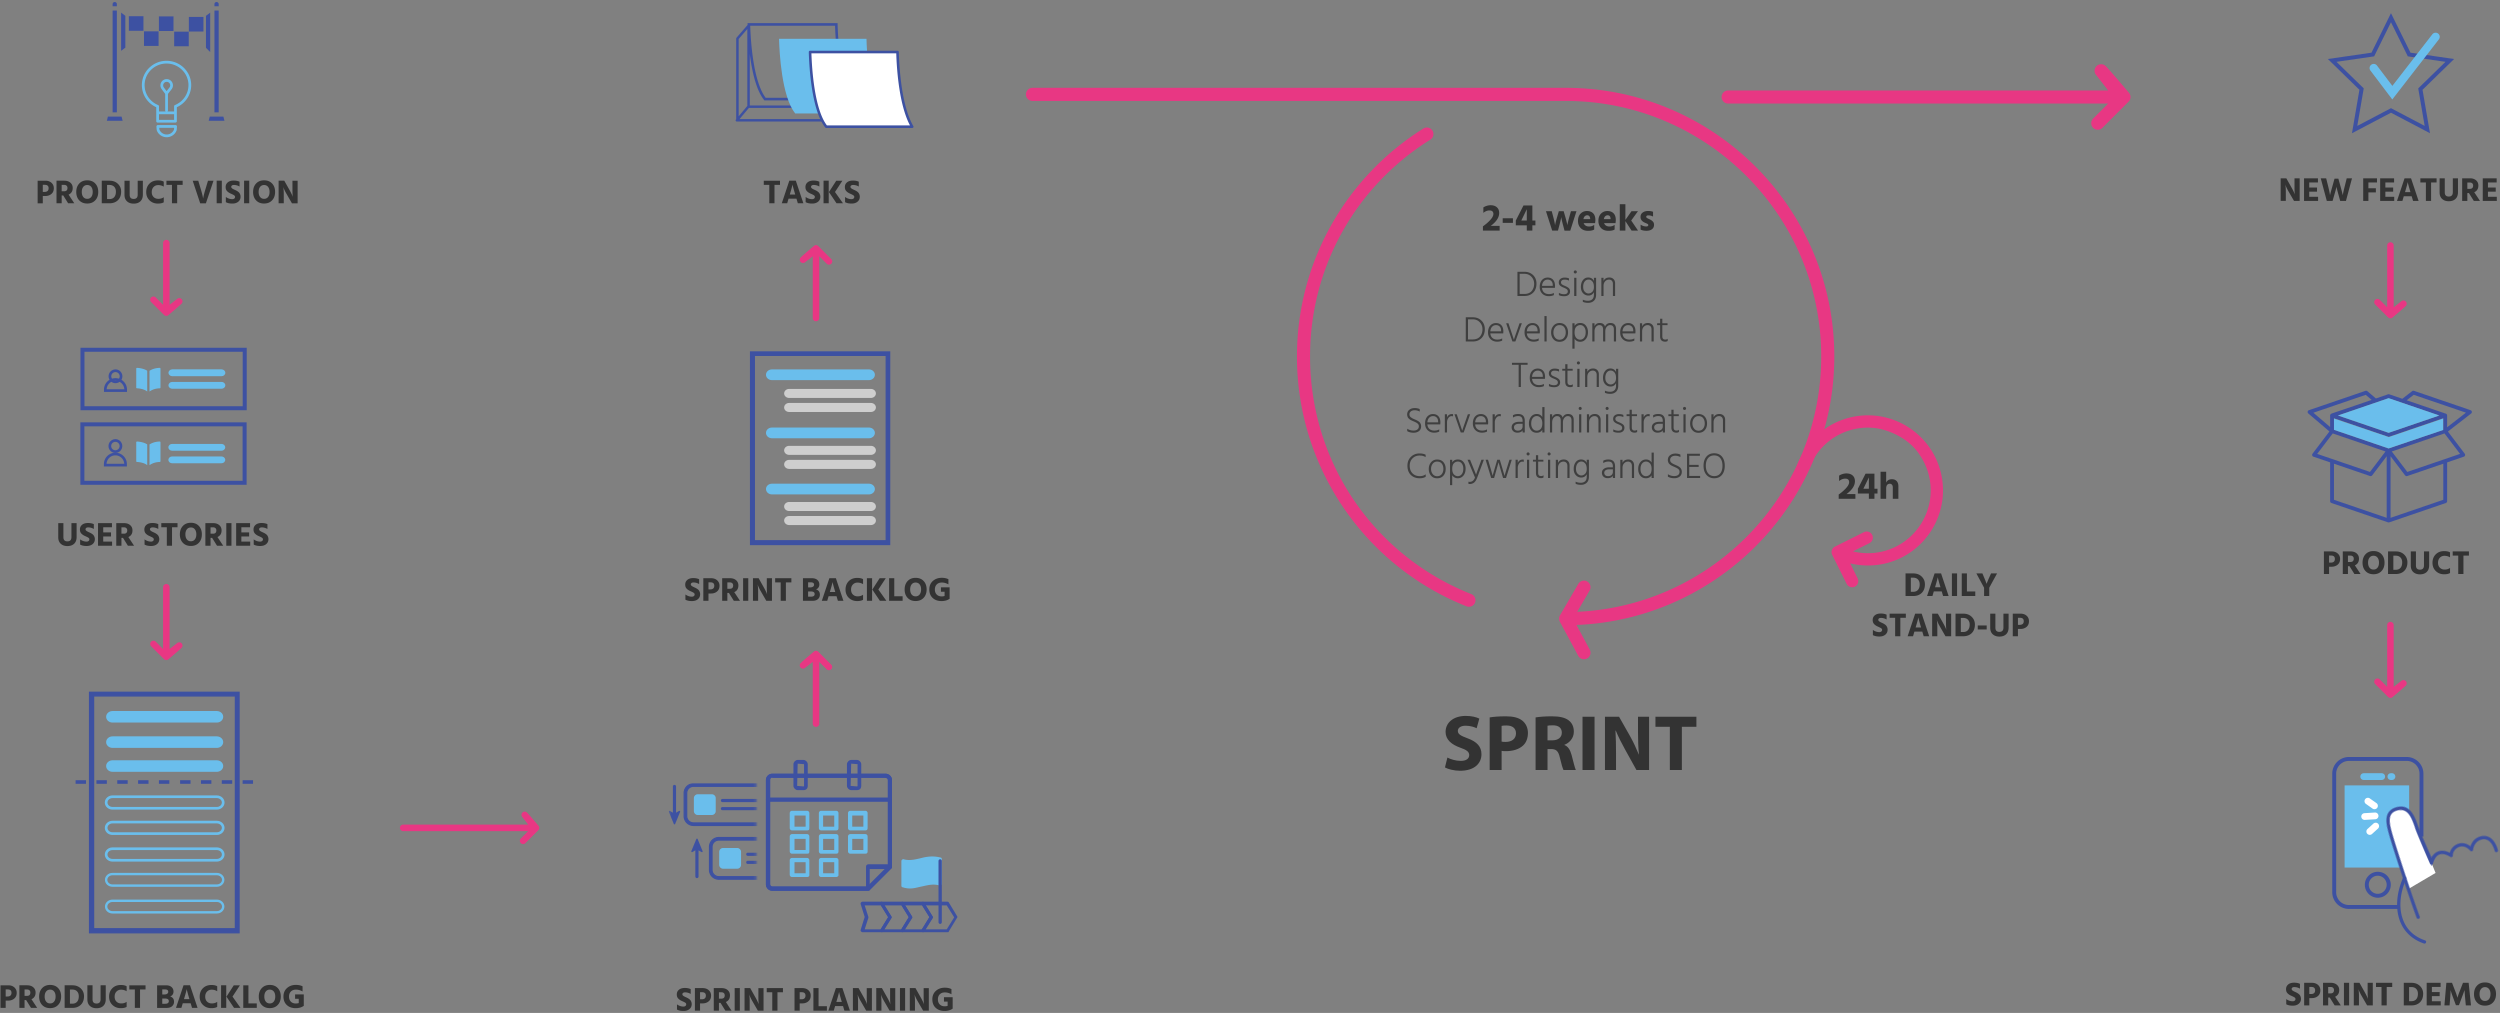 <?xml version="1.0" encoding="UTF-8"?> <svg xmlns="http://www.w3.org/2000/svg" xmlns:xlink="http://www.w3.org/1999/xlink" width="1044" height="423" viewBox="0 0 1044 423"><rect x="0" y="0" width="1044" height="423" fill="#808080" stroke="none"/><defs><path id="a" d="M.269.752h36.502v42.244H.269z"></path></defs><g fill="none" fill-rule="evenodd"><path fill="#6ABEEC" fill-rule="nonzero" d="M46.988 301.742h43.553c1.474 0 2.669-1.079 2.669-2.408 0-1.332-1.195-2.408-2.669-2.408H46.988c-1.471 0-2.664 1.078-2.664 2.408 0 1.329 1.194 2.408 2.664 2.408zm0 10.579h43.553c1.474 0 2.669-1.078 2.669-2.409 0-1.332-1.195-2.408-2.669-2.408H46.988c-1.471 0-2.664 1.078-2.664 2.408 0 1.331 1.194 2.409 2.664 2.409zm0 9.988h43.553c1.474 0 2.669-1.078 2.669-2.408 0-1.332-1.195-2.408-2.669-2.408H46.988c-1.471 0-2.664 1.079-2.664 2.408s1.194 2.408 2.664 2.408zM90.541 338.1H46.988c-1.776 0-3.223-1.331-3.223-2.967 0-1.636 1.446-2.967 3.223-2.967h43.553c1.779 0 3.228 1.331 3.228 2.967 0 1.636-1.449 2.967-3.228 2.967zm-43.553-4.817c-1.161 0-2.104.829-2.104 1.85 0 1.021.943 1.85 2.104 1.85h43.553c1.164 0 2.109-.829 2.109-1.85 0-1.021-.945-1.85-2.109-1.85H46.988zm43.553 15.396H46.988c-1.776 0-3.223-1.331-3.223-2.968 0-1.636 1.446-2.967 3.223-2.967h43.553c1.779 0 3.228 1.331 3.228 2.967 0 1.637-1.449 2.968-3.228 2.968zm-43.553-4.818c-1.161 0-2.104.83-2.104 1.85 0 1.021.943 1.85 2.104 1.85h43.553c1.164 0 2.109-.829 2.109-1.85 0-1.02-.945-1.85-2.109-1.85H46.988zm43.553 15.947H46.988c-1.776 0-3.223-1.331-3.223-2.967 0-1.636 1.446-2.967 3.223-2.967h43.553c1.779 0 3.228 1.331 3.228 2.967 0 1.636-1.449 2.967-3.228 2.967zm-43.553-4.817c-1.161 0-2.104.829-2.104 1.85 0 1.021.943 1.85 2.104 1.85h43.553c1.164 0 2.109-.829 2.109-1.85 0-1.021-.945-1.85-2.109-1.85H46.988z"></path><path stroke="#6ABEEC" d="M46.988 369.827h43.553c1.474 0 2.669-1.078 2.669-2.408 0-1.332-1.195-2.408-2.669-2.408H46.988c-1.471 0-2.664 1.078-2.664 2.408 0 1.33 1.194 2.408 2.664 2.408h0zm0 11.158h43.553c1.474 0 2.669-1.078 2.669-2.408 0-1.332-1.195-2.408-2.669-2.408H46.988c-1.471 0-2.664 1.079-2.664 2.408 0 1.33 1.194 2.408 2.664 2.408h0z"></path><g fill="#3D51A2" fill-rule="nonzero"><path d="M37.418 389.507h62.401V289.109H37.418v100.398zm1.65-98.898h59.251v97.247H39.068v-97.247z"></path><path d="M100.099 389.786h-62.96V288.83h62.96v100.956zm-62.402-.558H99.54v-99.839H37.697v99.839zm60.902-1.091h-59.81V290.33h59.81v97.807zm-59.251-.56H98.04v-96.688H39.348v96.688z"></path></g><g fill="#3D51A2" fill-rule="nonzero"><path d="M66.368 325.816h4.35v1.499h-4.35zM40.269 325.816h4.35v1.499h-4.35zM101.318 325.816h4.351v1.499h-4.351zM92.619 325.816h4.35v1.499h-4.35zM31.568 325.816h4.351v1.499h-4.351zM75.219 325.816h4.35v1.499h-4.35zM83.919 325.816h4.35v1.499h-4.35zM57.669 325.816h4.35v1.499h-4.35zM48.969 325.816h4.35v1.499h-4.35z"></path></g><path fill="#6ABEEC" fill-rule="nonzero" d="M322.355 158.743h40.514c1.372 0 2.483-1.003 2.483-2.24 0-1.24-1.111-2.24-2.483-2.24h-40.514c-1.368 0-2.479 1.002-2.479 2.24 0 1.237 1.111 2.24 2.479 2.24z"></path><path fill="#CECECE" fill-rule="nonzero" d="M329.542 166.188h34.147c1.155 0 2.092-.846 2.092-1.889 0-1.043-.937-1.888-2.092-1.888h-34.147c-1.153 0-2.088.846-2.088 1.888 0 1.043.935 1.889 2.088 1.889zm0 5.86h34.147c1.155 0 2.092-.845 2.092-1.888 0-1.044-.937-1.889-2.092-1.889h-34.147c-1.153 0-2.088.846-2.088 1.889 0 1.044.935 1.888 2.088 1.888zm0 17.91h34.147c1.155 0 2.092-.846 2.092-1.889 0-1.044-.937-1.888-2.092-1.888h-34.147c-1.153 0-2.088.846-2.088 1.888 0 1.043.935 1.889 2.088 1.889zm0 5.861h34.147c1.155 0 2.092-.846 2.092-1.889 0-1.043-.937-1.888-2.092-1.888h-34.147c-1.153 0-2.088.846-2.088 1.888 0 1.043.935 1.889 2.088 1.889z"></path><path fill="#6ABEEC" fill-rule="nonzero" d="M322.355 183.022h40.514c1.372 0 2.483-1.003 2.483-2.24 0-1.24-1.111-2.241-2.483-2.241h-40.514c-1.368 0-2.479 1.004-2.479 2.241s1.111 2.24 2.479 2.24z"></path><path fill="#CECECE" fill-rule="nonzero" d="M329.542 213.402h34.147c1.155 0 2.092-.846 2.092-1.889 0-1.043-.937-1.888-2.092-1.888h-34.147c-1.153 0-2.088.846-2.088 1.888 0 1.043.935 1.889 2.088 1.889zm0 5.861h34.147c1.155 0 2.092-.845 2.092-1.888 0-1.045-.937-1.889-2.092-1.889h-34.147c-1.153 0-2.088.846-2.088 1.889 0 1.043.935 1.888 2.088 1.888z"></path><path fill="#6ABEEC" fill-rule="nonzero" d="M322.355 206.466h40.514c1.372 0 2.483-1.003 2.483-2.24 0-1.239-1.111-2.24-2.483-2.24h-40.514c-1.368 0-2.479 1.004-2.479 2.24 0 1.237 1.111 2.24 2.479 2.24z"></path><g fill="#3D51A2" fill-rule="nonzero"><path d="M313.453 227.377H371.5v-80.385h-58.047v80.385zm1.534-78.99h55.118v77.456h-55.118v-77.456z"></path><path d="M371.779 227.656h-58.605v-80.944h58.605v80.944zm-58.047-.558h57.488v-79.827h-57.488v79.827zm56.653-.976h-55.677v-78.014h55.677v78.014zm-55.118-.559h54.56v-76.897h-54.56v76.897z"></path></g><g fill-rule="nonzero"><path fill="#3D51A2" d="M307.953 50.245a.517.517 0 01-.518-.517v-33.63c0-.125.045-.245.126-.339l4.651-5.359a.513.513 0 01.905.338v33.306a.517.517 0 11-1.033 0V12.123l-3.618 4.167v33.438a.512.512 0 01-.513.517zm39.42.517h-39.646a.516.516 0 01-.397-.848l4.761-5.684a.516.516 0 01.396-.186h39.686a.518.518 0 01.394.851l-4.798 5.683a.519.519 0 01-.396.184zm-38.539-1.034h38.298l3.927-4.65h-38.331l-3.894 4.65zm47.483-7.787l-37.09-.001-.163-.203c-5.801-7.252-6.728-25.952-6.873-31.51l-.016-.557h37.604l.013.529c.117 5.031.896 22.124 6.047 30.926l.478.816zm-36.566-1.086l34.7.001c-4.715-8.911-5.573-24.602-5.729-30.103H313.29c.187 6.008 1.189 23.196 6.461 30.102z"></path><path fill="#6ABEEC" d="M364.92 47.396h-32.839c-5.7-7.126-6.61-25.667-6.754-31.186h36.519c.121 5.284.917 22.296 6.12 31.186h-3.046z"></path><path fill="#FFF" d="M377.883 52.908h-32.84c-5.698-7.124-6.607-25.665-6.754-31.185h36.52c.121 5.283.918 22.296 6.12 31.186l-3.046-.001z"></path><path fill="#3D51A2" d="M380.938 53.451h-.01l-35.886-.001a.546.546 0 01-.423-.203c-5.799-7.249-6.727-25.95-6.872-31.509a.54.54 0 01.541-.557h36.52c.294 0 .535.236.543.531.115 5.014.888 22.018 5.999 30.845a.542.542 0 01-.412.894zm-35.63-1.085h34.7c-4.716-8.912-5.573-24.603-5.729-30.101h-35.433c.189 6.008 1.19 23.195 6.462 30.101z"></path></g><g fill="#6ABEEC" fill-rule="nonzero"><path d="M73.272 51.188h-7.457a.573.573 0 01-.572-.573v-5.841c-3.658-1.655-6-5.236-6-9.229 0-5.6 4.621-10.155 10.302-10.155 5.68 0 10.301 4.556 10.301 10.155 0 3.993-2.342 7.574-6.001 9.229v5.841a.573.573 0 01-.573.573zm-6.885-1.145H72.7v-5.646c0-.231.142-.442.356-.529 3.43-1.403 5.646-4.67 5.646-8.324 0-4.969-4.108-9.01-9.158-9.01-5.049 0-9.157 4.042-9.157 9.01 0 3.654 2.216 6.921 5.645 8.324a.572.572 0 01.357.529v5.646h-.002z"></path><path d="M65.805 46.55h7.481v1.145h-7.481z"></path><path d="M69.613 57.313c-1.817 0-3.469-1.127-4.11-2.805-.074-.193-.105-.545-.152-1.312-.009-.153-.016-.279-.022-.335a.574.574 0 01.569-.635h7.432a.573.573 0 01.57.635 6.121 6.121 0 00-.024.335c-.046.768-.077 1.119-.15 1.312-.644 1.677-2.295 2.805-4.113 2.805zm-3.035-3.197c.479 1.229 1.694 2.052 3.035 2.052 1.346 0 2.568-.832 3.043-2.071.019-.082.044-.445.063-.729h-6.211c.018.278.046.632.07.748zm2.976-7.308a.573.573 0 01-.572-.572v-7.038l-1.471-1.97a2.629 2.629 0 012.034-4.194c.746-.001 1.44.273 1.947.8.902.938.973 2.416.164 3.438l-1.531 1.936v7.028a.572.572 0 01-.571.572zm.059-12.63h-.037a1.45 1.45 0 00-1.069.503 1.487 1.487 0 00-.08 1.861l1.141 1.526 1.191-1.508a1.478 1.478 0 00-.091-1.934 1.45 1.45 0 00-1.055-.448z"></path></g><path fill="#E83783" fill-rule="nonzero" d="M888.962 38.634c-.351-.371-7.4-8.809-9.599-11.008a2.738 2.738 0 00-3.87 0 2.737 2.737 0 000 3.868l4.877 6.275H721.677a2.736 2.736 0 00-2.738 2.738 2.736 2.736 0 002.738 2.738h158.69l-6.274 6.273a2.741 2.741 0 000 3.87 2.739 2.739 0 003.871 0c11.524-11.557 10.958-10.896 11.26-11.329l.001-.001a2.706 2.706 0 00-.263-3.424zm-818.578 92.91c.185-.174 4.37-3.671 5.461-4.761a1.357 1.357 0 00-1.918-1.919l-3.112 2.418v-25.778a1.358 1.358 0 10-2.717 0v25.778l-3.109-3.112a1.36 1.36 0 00-1.921 1.92c5.732 5.716 5.405 5.435 5.619 5.585h.001a1.34 1.34 0 001.696-.131zm928.785 159.543c.185-.174 4.369-3.671 5.461-4.762a1.357 1.357 0 10-1.919-1.919l-3.111 2.418v-25.779c0-.751-.608-1.357-1.358-1.357-.751 0-1.359.606-1.359 1.357v25.779l-3.11-3.112a1.358 1.358 0 00-1.92 1.92c5.732 5.716 5.404 5.435 5.618 5.585h.001a1.339 1.339 0 001.697-.13zm0-158.518c.185-.173 4.369-3.671 5.461-4.761a1.357 1.357 0 10-1.919-1.919l-3.111 2.418v-25.779c0-.75-.608-1.357-1.358-1.357-.751 0-1.359.607-1.359 1.357v25.779l-3.11-3.112a1.358 1.358 0 00-1.92 1.92c5.732 5.716 5.404 5.435 5.618 5.584h.001a1.339 1.339 0 001.697-.13zM70.384 275.282c.185-.174 4.37-3.671 5.461-4.762a1.357 1.357 0 00-1.918-1.919l-3.112 2.418V245.24a1.358 1.358 0 00-2.717 0v25.779l-3.109-3.112a1.36 1.36 0 00-1.921 1.92c5.732 5.716 5.405 5.435 5.619 5.585h.001a1.337 1.337 0 001.696-.13zm154.458 69.511c-.174-.185-3.671-4.371-4.761-5.462a1.357 1.357 0 10-1.92 1.919l2.418 3.112h-52.222c-.751 0-1.357.608-1.357 1.357 0 .751.606 1.359 1.357 1.359h52.222l-3.112 3.11a1.358 1.358 0 001.92 1.92c5.716-5.731 5.436-5.404 5.585-5.618v-.001a1.337 1.337 0 00-.13-1.696zm114.994-72.652c-.186.174-4.371 3.671-5.463 4.761a1.363 1.363 0 000 1.92 1.36 1.36 0 001.921 0l3.112-2.418v25.779c0 .75.606 1.357 1.357 1.357s1.357-.607 1.357-1.357v-25.779l3.112 3.112a1.358 1.358 0 001.918-1.92c-5.73-5.716-5.403-5.436-5.617-5.585a1.338 1.338 0 00-1.697.13zm0-169.388c-.186.173-4.371 3.671-5.463 4.761a1.362 1.362 0 000 1.919 1.36 1.36 0 001.921 0l3.112-2.418v25.779c0 .75.606 1.357 1.357 1.357s1.357-.607 1.357-1.357v-25.779l3.112 3.112a1.356 1.356 0 101.918-1.919c-5.73-5.716-5.403-5.436-5.617-5.585a1.338 1.338 0 00-1.697.13zm201.771 46.124c0 46.789 28.777 87.658 70.88 104.346a2.737 2.737 0 002.015-5.087c-40.957-16.233-67.422-55.195-67.422-99.259 0-37.012 18.754-70.854 50.162-90.525a2.736 2.736 0 10-2.902-4.636c-32.044 20.062-52.733 55.505-52.733 95.161z"></path><path fill="#E83783" fill-rule="nonzero" d="M653.809 36.675H431.161a2.735 2.735 0 00-2.735 2.738 2.734 2.734 0 002.735 2.735h222.647c58.849 0 106.727 47.878 106.727 106.729 0 57.23-45.278 104.076-101.896 106.612l5.196-8.905c1.066-1.834-.271-4.115-2.362-4.115-.943 0-1.857.484-2.367 1.357l-7.66 13.135a2.782 2.782 0 00-.048 2.678l7.665 14.23a2.733 2.733 0 003.704 1.111 2.732 2.732 0 001.112-3.706l-5.539-10.288c59.777-2.386 107.668-51.76 107.668-112.109 0-61.871-50.333-112.202-112.199-112.202z"></path><path fill="#E83783" fill-rule="nonzero" d="M774.597 244.973a2.567 2.567 0 001.153-3.441l-3.121-6.267a31.426 31.426 0 0014.182.15c16.879-3.734 27.573-20.506 23.839-37.387-3.733-16.881-20.506-27.576-37.385-23.844-10.775 2.385-19.029 10.08-22.62 19.726-.052.135-.102.271-.15.408-1.91 5.359 2.697 6.316 4.301 1.83.045-.124.631-.38.678-.502 3.012-8.044 9.906-14.459 18.9-16.45a26.11 26.11 0 019.502-.33c5.712 1.006 13.717 4.461 18.055 11.514a26.071 26.071 0 013.71 8.754c3.122 14.119-5.823 28.146-19.938 31.268-3.94.871-8.035.814-11.928-.142l6.905-3.438a2.57 2.57 0 001.152-3.443 2.565 2.565 0 00-3.439-1.154l-12.116 6.035a2.566 2.566 0 00-1.153 3.44l6.033 12.117a2.566 2.566 0 003.44 1.156z"></path><path fill="#6ABEEC" fill-rule="nonzero" d="M71.942 157.102H92.51c.874 0 1.584-.64 1.584-1.428 0-.79-.71-1.43-1.584-1.43H71.942c-.875 0-1.582.641-1.582 1.43 0 .787.707 1.428 1.582 1.428zm0 5.238H92.51c.874 0 1.584-.638 1.584-1.429 0-.788-.71-1.429-1.584-1.429H71.942c-.875 0-1.582.641-1.582 1.429s.707 1.429 1.582 1.429z"></path><path fill="#3D51A2" fill-rule="nonzero" d="M48.23 160.014a2.879 2.879 0 01-2.877-2.874 2.879 2.879 0 012.877-2.875 2.878 2.878 0 012.874 2.875 2.878 2.878 0 01-2.874 2.874zm0-4.632a1.76 1.76 0 00-1.76 1.758 1.759 1.759 0 101.76-1.758z"></path><path fill="#3D51A2" fill-rule="nonzero" d="M53.037 163.667h-9.616v-.945a4.814 4.814 0 014.809-4.807 4.813 4.813 0 014.808 4.807v.945h-.001zm-8.495-1.118h7.374a3.697 3.697 0 00-3.687-3.517 3.697 3.697 0 00-3.687 3.517z"></path><path fill="#3D51A2" fill-rule="nonzero" d="M103.029 171.317H33.603v-26.09h69.427v26.09h-.001zm-67.751-1.675h66.075v-22.738H35.278v22.738z"></path><path fill="#6ABEEC" fill-rule="nonzero" d="M71.901 188.23H92.47c.874 0 1.582-.64 1.582-1.428 0-.79-.708-1.429-1.582-1.429H71.901c-.874 0-1.583.64-1.583 1.429s.709 1.428 1.583 1.428zm0 5.238H92.47c.874 0 1.582-.638 1.582-1.428 0-.789-.708-1.43-1.582-1.43H71.901c-.874 0-1.583.641-1.583 1.43 0 .788.709 1.428 1.583 1.428z"></path><path fill="#3D51A2" fill-rule="nonzero" d="M48.188 189.144a2.878 2.878 0 01-2.874-2.875 2.88 2.88 0 012.874-2.876 2.879 2.879 0 012.875 2.876 2.878 2.878 0 01-2.875 2.875zm0-4.633a1.759 1.759 0 101.758 1.759 1.76 1.76 0 00-1.758-1.759z"></path><path fill="#3D51A2" fill-rule="nonzero" d="M52.997 194.794h-9.616v-.942a4.813 4.813 0 014.808-4.809 4.814 4.814 0 014.809 4.808v.943h-.001zm-8.496-1.117h7.374a3.696 3.696 0 00-3.687-3.516 3.696 3.696 0 00-3.687 3.516z"></path><path fill="#6ABEEC" fill-rule="nonzero" d="M62.434 185.597v8.678c.567-.429 1.989-1.299 4.273-1.355a.313.313 0 00.308-.314v-7.912a.323.323 0 00-.096-.227c-.043-.042-.108-.084-.247-.087-2.05.049-3.48.734-4.238 1.217zm-5.236 7.325c.209.005 2.777.104 4.281 1.341v-8.687c-1.736-1.125-4.24-1.196-4.267-1.196a.407.407 0 00-.229.091.323.323 0 00-.091.224v7.913c0 .166.136.308.306.314zM62.434 154.837v8.677c.567-.429 1.989-1.297 4.273-1.355a.313.313 0 00.308-.314v-7.912a.323.323 0 00-.096-.227c-.043-.042-.108-.084-.247-.087-2.05.05-3.48.735-4.238 1.218zm-5.236 7.324c.209.005 2.777.106 4.281 1.341v-8.687c-1.736-1.125-4.24-1.196-4.267-1.196a.415.415 0 00-.229.091.323.323 0 00-.091.224v7.913c0 .168.136.309.306.314z"></path><path fill="#3D51A2" fill-rule="nonzero" d="M102.988 202.446H33.562v-26.09h69.427v26.09h-.001zm-67.75-1.676h66.073v-22.738H35.238v22.738z"></path><g fill="#3D51A2" fill-rule="nonzero"><path d="M50.573 21.222l1.773-1.328V6.605l-1.773-1.33zM91.325 1.732a.885.885 0 10-1.772 0v.886h1.771v-.886h.001zM87.781 5.275l-1.771 1.33v13.364l1.771 1.773zM87.145 50.458h6.589l-.443-1.772h-5.703zM89.554 4.39h1.771v42.523h-1.771zM50.767 48.686h-5.703l-.444 1.772h6.59zM47.029 4.39h1.772v42.523h-1.772zM48.802 1.732a.886.886 0 10-1.773 0v.886h1.772v-.886h.001zM53.811 6.762h6.092v6.091h-6.092zM60.133 13.083h6.09v6.09h-6.09zM66.363 6.854h6.091v6.09h-6.091zM72.73 13.221h6.091v6.091H72.73zM78.868 7.085h6.09v6.09h-6.09z"></path></g><path fill="#3D51A2" fill-rule="nonzero" d="M1032.243 171.921a.808.808 0 00-.534-.629l-23.629-8.081a.81.81 0 00-.752.125l-4.126 3.196-5.452-1.864a.806.806 0 00-.518 0l-5.054 1.729-3.565-3.038a.809.809 0 00-.782-.148l-23.618 8.081a.805.805 0 00-.259 1.372l8.81 7.512-7.054 9.288a.804.804 0 00.379 1.246l6.971 2.383v16.198c0 .344.217.649.543.761l23.631 8.081h.008a.787.787 0 00.503 0h.007l23.629-8.081a.805.805 0 00.545-.761v-16.198l6.969-2.383a.804.804 0 00.379-1.246l-7.03-9.259 9.7-7.516a.807.807 0 00.299-.768zm-34.753-5.641l21.145 7.23-21.145 7.23-21.146-7.229 21.146-7.231zm0 21.008l-22.824-7.805v-4.847l22.566 7.716h.008a.782.782 0 00.51 0l22.566-7.716v4.847l-22.826 7.805zm-9.57-22.407l2.488 2.121c-22.174 7.588-15.617 5.281-16.837 5.763a.827.827 0 00-.513.746v4.806l-6.99-5.96 21.852-7.476zm-13.77 16.124l22.026 7.533-6.488 8.542-22.026-7.532 6.488-8.543zm.516 21.738v-9.099l15.052 5.146c.345.119.727-.047.9-.275l6.069-7.99v25.721l-22.021-7.53v-5.973zm45.65-9.099v15.072l-22.021 7.53v-25.722l6.067 7.99c.178.234.559.394.9.276l15.054-5.146zm-15.025 3.436l-6.486-8.542 22.026-7.533 6.486 8.543-22.026 7.532zm16.633-18.662v-4.907a.846.846 0 00-.543-.762l-16.357-5.591 2.946-2.284 21.809 7.458-7.855 6.086z"></path><path fill="#6ABEEC" fill-rule="nonzero" d="M997.49 180.741l-21.146-7.229 21.146-7.232 21.145 7.231z"></path><path fill="#6ABEEC" fill-rule="nonzero" d="M1020.25 174.789l-22.748 7.755v-.037l-22.833-7.718v4.709l22.747 7.755v.03l.043-.015.043.015v-.03l22.748-7.688z"></path><g fill-rule="nonzero"><path fill="#6ABEEC" d="M979.105 327.979h26.958v34.312h-26.958v-34.312z"></path><path fill="#FFF" d="M1005.655 371.278s-7.556-21.653-8.58-27.366c-1.019-5.721 6.335-7.967 8.58-5.107 2.25 2.86 11.438 25.733 11.438 25.733l-11.438 6.74z"></path><path fill="#3D51A2" d="M1009.832 383.701a.697.697 0 01-.648-.449c-3.344-8.866-10.484-30.937-11.614-35.102-.749-2.789-1.684-6.253-.237-8.674.729-1.225 1.994-2.055 3.766-2.473a7.197 7.197 0 011.585-.192c4.274 0 5.97 4.865 6.977 7.771.134.38.235.672.333.944.768 2.079 3.381 8.036 4.869 11.403l.467 1.053.737-.886c.584-.696 1.271-1.203 2.034-1.499a4.644 4.644 0 011.73-.324c.785 0 1.63.179 2.508.539l.662.27.272-.659c.548-1.347 1.661-2.427 3.048-2.976a4.99 4.99 0 011.822-.35c.968 0 1.91.282 2.815.838l.691.423.335-.74c.795-1.752 2.118-2.883 3.936-3.35a5.438 5.438 0 011.383-.185c.88 0 1.706.229 2.45.685 2.513 1.529 3.349 5.086 3.383 5.239a.693.693 0 01-.521.831l-.161.02a.694.694 0 01-.673-.54c-.008-.03-.757-3.159-2.757-4.368a3.287 3.287 0 00-1.718-.479c-.332 0-.682.049-1.043.139-2.702.7-3.449 3.382-3.499 4.267a.667.667 0 01-.469.576.698.698 0 01-.22.039.693.693 0 01-.52-.238c-1.027-1.159-2.203-1.768-3.406-1.768-.447 0-.892.087-1.323.253-1.495.585-2.558 2.057-2.521 3.493a.715.715 0 01-.352.622.685.685 0 01-.345.09.707.707 0 01-.366-.106c-1.263-.778-2.408-1.173-3.407-1.173a3.41 3.41 0 00-1.216.215c-1.596.616-2.33 2.587-2.572 3.41-.049.166-.273.877-.636.877-.335 0-.552-.482-.665-.736-.951-2.125-5.053-11.534-6.062-14.256-.076-.217-.335-1.044-.335-1.044-1.256-3.62-2.641-6.87-5.777-6.87-.441 0-.811.036-1.156.119-1.413.333-2.357.927-2.892 1.819-1.145 1.917-.296 5.059.384 7.585 1.121 4.149 8.239 26.14 11.577 34.979a.696.696 0 01-.653.938zm-7.149-46.791c4.205 0 5.88 4.825 6.88 7.704.133.378.234.678.332.946.764 2.073 3.381 8.039 4.873 11.41l.534 1.201.839-1.005c.575-.687 1.243-1.183 1.993-1.477a4.65 4.65 0 011.693-.314c.77 0 1.605.178 2.471.53l.755.312.309-.754a5.344 5.344 0 012.997-2.918 4.812 4.812 0 011.782-.347c.947 0 1.875.278 2.765.823l.784.49.386-.849c.783-1.724 2.084-2.838 3.867-3.297a5.33 5.33 0 011.36-.176c.859 0 1.666.221 2.396.666 2.479 1.51 3.3 5.026 3.335 5.177a.609.609 0 01-.075.449.601.601 0 01-.368.262l-.136.014a.595.595 0 01-.576-.461c-.008-.035-.767-3.203-2.803-4.432a3.362 3.362 0 00-1.769-.494c-.338 0-.699.051-1.066.144-2.766.716-3.527 3.453-3.574 4.359a.586.586 0 01-.402.482l-.188.031a.582.582 0 01-.44-.198c-1.049-1.182-2.252-1.809-3.484-1.809-.464 0-.92.089-1.363.264-1.535.605-2.622 2.111-2.588 3.594a.577.577 0 01-.299.524.553.553 0 01-.29.08.624.624 0 01-.314-.09c-1.274-.789-2.442-1.193-3.459-1.193-.445 0-.865.076-1.254.226-1.864.715-2.565 3.457-2.641 3.705-.072.244-.281.983-.531.983h-.001c-.277 0-.486-.685-.578-.896-.844-1.888-5.014-11.537-6.049-14.337-.076-.217-.342-1.092-.342-1.092-1.256-3.633-2.652-6.968-5.867-6.968-.38 0-.776.015-1.185.11-1.434.336-2.403.934-2.952 1.859-1.17 1.954-.314 5.119.373 7.669 1.121 4.147 8.242 26.139 11.576 34.981a.598.598 0 01-.342.764.712.712 0 01-.215.032.598.598 0 01-.553-.382c-3.34-8.866-10.482-30.93-11.607-35.093-.75-2.775-1.671-6.213-.251-8.595.715-1.196 1.958-2.012 3.699-2.425a7.163 7.163 0 011.563-.189zm0-.203c-.513 0-1.054.067-1.609.198-1.795.423-3.088 1.274-3.83 2.519-1.467 2.455-.527 5.948.227 8.754 1.124 4.166 8.276 26.24 11.617 35.111a.797.797 0 00.743.513.786.786 0 00.748-1.069c-3.333-8.844-10.45-30.827-11.572-34.972-.678-2.509-1.52-5.633-.396-7.511.518-.869 1.439-1.446 2.827-1.773a4.98 4.98 0 011.137-.116c3.062 0 4.436 3.221 5.678 6.803 0 0 .257.827.34 1.048 1.003 2.719 5.107 12.131 6.05 14.243.132.29.368.814.763.814.428 0 .67-.71.732-.93.194-.651.921-2.752 2.52-3.361.362-.139.76-.217 1.179-.217.979 0 2.111.392 3.351 1.162a.797.797 0 00.425.119.792.792 0 00.794-.812c-.034-1.4.999-2.826 2.459-3.399a3.496 3.496 0 011.287-.245c1.17 0 2.32.598 3.331 1.734.149.17.366.273.594.273.086 0 .17-.019.247-.043a.8.8 0 00.546-.66c.051-.873.774-3.497 3.423-4.182.35-.089.692-.135 1.016-.135a3.2 3.2 0 011.662.459c1.959 1.184 2.705 4.275 2.713 4.309a.798.798 0 00.772.617l.185-.021a.786.786 0 00.492-.35.78.78 0 00.102-.604c-.034-.151-.877-3.754-3.424-5.306a4.756 4.756 0 00-2.506-.698c-.458 0-.934.062-1.409.186-1.851.481-3.195 1.628-4.001 3.41l-.289.64-.592-.37c-.916-.562-1.882-.853-2.871-.853-.63 0-1.256.121-1.861.358-1.41.556-2.542 1.656-3.105 3.034l-.23.563-.566-.229c-.894-.365-1.749-.55-2.547-.55-.614 0-1.21.108-1.77.328-.78.303-1.479.819-2.076 1.532l-.631.756-.398-.9c-1.486-3.368-4.103-9.322-4.865-11.398a29.757 29.757 0 01-.332-.94c-1.027-2.93-2.73-7.839-7.08-7.839z"></path><path fill="#FFF" d="M989.614 348.636a1.4 1.4 0 01-1.042-.461 1.402 1.402 0 01.094-1.989l2.493-2.272a1.41 1.41 0 011.896 2.087l-2.492 2.271a1.424 1.424 0 01-.949.364zm1.973-10.706c-.282 0-.565-.084-.809-.258l-2.76-1.949a1.408 1.408 0 011.626-2.3l2.758 1.944c.635.451.789 1.33.335 1.967a1.41 1.41 0 01-1.15.596zm-4.108 4.465c-.74 0-1.359-.578-1.404-1.324a1.406 1.406 0 011.318-1.492l4.365-.267a1.413 1.413 0 011.492 1.319 1.41 1.41 0 01-1.321 1.493l-4.367.268-.083.003z"></path><path fill="#3D51A2" d="M1012.473 393.939l-.189-.031c-4.52-1.528-7.856-4.48-9.645-8.534-2.318-5.249-1.947-12.134 1.016-18.889a.594.594 0 01.777-.305c.301.13.44.483.31.782-2.834 6.452-3.2 12.987-1.02 17.935 1.673 3.795 4.685 6.452 8.942 7.892a.566.566 0 01.338.292.581.581 0 01.03.456.585.585 0 01-.559.402zm0 .105a.894.894 0 01-.228-.039c-4.545-1.539-7.901-4.509-9.698-8.589-2.33-5.273-1.963-12.191 1.012-18.974a.706.706 0 01.638-.418c.097 0 .188.021.275.063a.694.694 0 01.362.913c-2.818 6.428-3.193 12.936-1.019 17.852 1.665 3.771 4.649 6.407 8.882 7.837a.708.708 0 01.398.346.7.7 0 01.033.535.688.688 0 01-.655.474zm-8.277-27.814a.484.484 0 00-.449.296c-2.952 6.729-3.317 13.584-1.017 18.807 1.782 4.024 5.094 6.961 9.582 8.479a.493.493 0 00.599-.682.453.453 0 00-.284-.245c-4.283-1.452-7.309-4.123-9-7.951-2.194-4.969-1.824-11.537 1.02-18.016a.474.474 0 00.004-.375.467.467 0 00-.261-.271.529.529 0 00-.194-.042z"></path><path fill="#3D51A2" d="M1001.918 379.568h-21c-3.838 0-6.969-3.124-6.969-6.967V323.09c0-3.841 3.131-6.97 6.969-6.97h24.125c3.846 0 6.973 3.129 6.973 6.97v26.273h-1.635V323.09a5.342 5.342 0 00-5.338-5.336h-24.125a5.342 5.342 0 00-5.334 5.336v49.511a5.344 5.344 0 005.334 5.337h21v1.63zm-8.939-4.675a5.422 5.422 0 01-5.418-5.414 5.424 5.424 0 015.418-5.415 5.42 5.42 0 015.417 5.415 5.417 5.417 0 01-5.417 5.414zm0-9.196a3.783 3.783 0 000 7.566 3.784 3.784 0 000-7.566z"></path><path fill="#6ABEEC" d="M994.598 325.72h-7.513c-.78 0-1.409-.63-1.409-1.411 0-.777.629-1.409 1.409-1.409h7.513a1.41 1.41 0 110 2.82zm4.285 0h-.456c-.778 0-1.403-.63-1.403-1.411 0-.777.625-1.409 1.403-1.409h.456c.777 0 1.407.632 1.407 1.409a1.407 1.407 0 01-1.407 1.411z"></path></g><path fill="#3D51A2" fill-rule="nonzero" d="M1014.763 55.634l-16.29-8.564-16.291 8.564 3.112-18.141-13.181-12.847L990.328 22l8.145-16.505L1006.619 22l18.212 2.646-13.179 12.847 3.111 18.141zm-39.046-29.816l11.378 11.091-2.687 15.661 14.064-7.394 14.064 7.394-2.686-15.661 11.378-11.091-15.725-2.284-7.032-14.25-7.031 14.25-15.723 2.284z"></path><path fill="#6ABEEC" fill-rule="nonzero" d="M1015.77 14.29a1.727 1.727 0 012.73 2.114l-19.48 25.13-9.161-12.111a1.725 1.725 0 012.75-2.081l6.443 8.519 16.718-21.571z"></path><g fill-rule="nonzero"><path fill="#3D51A2" d="M362.315 371.99h-39.821c-1.327 0-2.653-1.105-2.653-2.654v-43.581c0-1.327 1.104-2.655 2.653-2.655h47.342c1.327 0 2.654 1.105 2.654 2.655v36.281c0 .221 0 .442-.221.663l-9.292 9.291h-.662zm-39.821-47.341c-.441 0-.884.442-.884.884v43.803c0 .442.442.885.884.885h39.599l8.628-8.628v-35.838c0-.443-.441-.884-.885-.884h-47.342v-.222z"></path><path fill="#3D51A2" d="M362.315 371.99h-39.821c-1.327 0-2.653-1.105-2.653-2.654v-43.581c0-1.327 1.104-2.655 2.653-2.655h47.342c1.327 0 2.654 1.105 2.654 2.655v36.281c0 .442-.442.885-.884.885h-8.407v8.407c0 .441-.443.662-.884.662zm-39.821-47.341c-.441 0-.884.442-.884.884v43.803c0 .442.442.885.884.885h39.156v-8.406c0-.442.442-.885.886-.885h8.406v-35.396c0-.441-.442-.884-.886-.884h-47.562v-.001z"></path><path fill="#3D51A2" d="M371.606 334.825h-50.882c-.442 0-.884-.441-.884-.885 0-.442.441-.885.884-.885h50.882c.441 0 .884.442.884.885 0 .444-.442.885-.884.885z"></path><g fill="#6ABEEC"><path d="M349.262 356.505h-6.415c-.441 0-.885-.442-.885-.885v-6.415c0-.442.443-.885.885-.885h6.415c.443 0 .887.442.887.885v6.415c-.001.663-.444.885-.887.885zm-5.531-1.548h4.646v-4.646h-4.646v4.646zm5.531-8.185h-6.415c-.441 0-.885-.444-.885-.887v-6.415c0-.442.443-.884.885-.884h6.415c.443 0 .887.441.887.884v6.415c-.001.666-.444.887-.887.887zm-5.531-1.549h4.646v-4.646h-4.646v4.646zm5.531 21.015h-6.415c-.441 0-.885-.442-.885-.884v-6.194c0-.442.443-.886.885-.886h6.415c.443 0 .887.443.887.886v6.415c-.001.221-.444.663-.887.663zm-5.531-1.548h4.646v-4.646h-4.646v4.646zM337.095 356.505h-6.415c-.442 0-.885-.442-.885-.885v-6.415c0-.442.442-.885.885-.885h6.415c.443 0 .887.442.887.885v6.415c-.001.663-.223.885-.887.885zm-5.31-1.548h4.646v-4.646h-4.646v4.646zm5.31-8.185h-6.415c-.442 0-.885-.444-.885-.887v-6.415c0-.442.442-.884.885-.884h6.415c.443 0 .887.441.887.884v6.415c-.001.666-.223.887-.887.887zm-5.31-1.549h4.646v-4.646h-4.646v4.646zm5.31 21.015h-6.415c-.442 0-.885-.442-.885-.884v-6.194c0-.442.442-.886.885-.886h6.415c.443 0 .887.443.887.886v6.415c-.001.221-.223.663-.887.663zm-5.31-1.548h4.646v-4.646h-4.646v4.646zM361.43 356.505h-6.416c-.441 0-.885-.442-.885-.885v-6.415c0-.442.443-.885.885-.885h6.416c.442 0 .886.442.886.885v6.415c-.001.663-.444.885-.886.885zm-5.531-1.548h4.646v-4.646h-4.646v4.646zm5.531-8.185h-6.416c-.441 0-.885-.444-.885-.887v-6.415c0-.442.443-.884.885-.884h6.416c.442 0 .886.441.886.884v6.415c-.001.666-.444.887-.886.887zm-5.531-1.549h4.646v-4.646h-4.646v4.646z"></path></g><path fill="#3D51A2" d="M357.89 329.957h-2.434c-.884 0-1.771-.884-1.771-1.769v-9.07c0-.885.887-1.771 1.771-1.771h2.434c.886 0 1.77.886 1.77 1.771v9.07c-.001 1.107-.664 1.769-1.77 1.769zm-2.434-11.06l-.221 9.291 2.654.222s.223 0 .223-.222v-9.07l-2.656-.221zm-19.909 11.06h-2.434c-.885 0-1.771-.884-1.771-1.769v-9.07c0-.885.886-1.771 1.771-1.771h2.434c.885 0 1.77.886 1.77 1.771v9.07c-.001 1.107-.665 1.769-1.77 1.769zm-2.434-11.06l-.222 9.291 2.655.222s.221 0 .221-.222v-9.07l-2.654-.221z"></path></g><g fill-rule="nonzero"><g fill="#3D51A2"><path d="M376.766 389.287h-8.612c-.171 0-.516-.172-.516-.345-.172-.172-.172-.516 0-.688l3.272-5.338-3.272-5.34c-.172-.172-.172-.516 0-.688.171-.172.345-.345.516-.345h8.612c.172 0 .518.173.518.345l3.443 5.683c.172.172.172.518 0 .689l-3.443 5.683c-.001.344-.174.344-.518.344zm-7.406-1.205h7.061l3.101-4.994-3.101-4.995h-7.061l2.927 4.649c.173.174.173.518 0 .689l-2.927 4.651z"></path><path d="M368.153 389.287h-8.094c-.171 0-.344-.172-.516-.345-.173-.172-.173-.344-.173-.516l1.723-5.511-1.723-5.512c0-.173 0-.344.173-.517.172-.172.345-.345.516-.345h8.094c.173 0 .518.173.518.345l3.444 5.683c.172.172.172.518 0 .689l-3.444 5.683c0 .346-.173.346-.518.346zm-7.059-1.205h6.715l3.102-4.994-3.102-4.995h-6.715l1.549 4.823v.344l-1.549 4.822zm34.615 1.205h-10.334c-.171 0-.516-.172-.516-.345-.172-.172-.172-.516 0-.688l3.272-5.338-3.272-5.34c-.172-.172-.172-.516 0-.688.172-.172.345-.345.516-.345h10.334c.173 0 .517.173.517.345l3.444 5.683c.173.172.173.518 0 .689l-3.444 5.683c0 .344-.173.344-.517.344zm-9.128-1.205h8.783l3.101-4.994-3.101-4.995h-8.783l2.928 4.649c.173.174.173.518 0 .689l-2.928 4.651z"></path><path d="M385.375 389.287h-8.609c-.173 0-.518-.172-.518-.345-.172-.172-.172-.516 0-.688l3.273-5.338-3.273-5.34c-.172-.172-.172-.516 0-.688.173-.172.345-.345.518-.345h8.609c.173 0 .518.173.518.345l3.443 5.683c.173.172.173.518 0 .689l-3.443 5.683c0 .344-.172.344-.518.344zm-7.404-1.205h7.061l3.101-4.994-3.101-4.995h-7.061l2.928 4.649c.172.174.172.518 0 .689l-2.928 4.651z"></path></g><path fill="#6ABEEC" d="M380.037 371.032a9.773 9.773 0 01-3.1-.516c-.345 0-.517-.346-.517-.69v-10.332c0-.173.172-.346.345-.517.172-.173.345-.173.518-.173 2.409.689 4.648.173 6.888-.345 2.584-.688 5.338-1.204 8.61-.344.344 0 .517.344.517.688v10.333c0 .173-.173.345-.345.518-.172.171-.344.171-.516.171-2.584-.86-4.995-.171-7.406.345-1.721.347-3.272.862-4.994.862z"></path><path fill="#3D51A2" d="M392.609 385.844c-.344 0-.688-.345-.688-.689v-25.66c0-.346.345-.689.688-.689.343 0 .688.344.688.689v25.66c.001.344-.344.689-.688.689z"></path></g><g transform="translate(279 326)"><mask id="b" fill="#fff"><use xlink:href="#a"></use></mask><g fill-rule="nonzero" mask="url(#b)"><path fill="#3D51A2" stroke="#3D51A2" stroke-width=".5" d="M10.601 18.705h46.932a3.89 3.89 0 003.891-3.891V5.199a3.891 3.891 0 00-3.891-3.892H10.601a3.891 3.891 0 00-3.892 3.892v9.615a3.898 3.898 0 003.892 3.891zM7.766 5.199a2.832 2.832 0 012.835-2.837h46.932a2.833 2.833 0 012.837 2.837v9.615a2.834 2.834 0 01-2.837 2.837H10.601a2.833 2.833 0 01-2.835-2.837V5.199zm60.345 18.557H21.18a3.89 3.89 0 00-3.892 3.891v9.616a3.891 3.891 0 003.892 3.892h46.932a3.891 3.891 0 003.891-3.892v-9.616a3.89 3.89 0 00-3.892-3.891zm2.836 13.507a2.833 2.833 0 01-2.836 2.836H21.18a2.832 2.832 0 01-2.836-2.836v-9.616a2.83 2.83 0 012.836-2.835h46.932a2.831 2.831 0 012.836 2.835v9.616h-.001z"></path><path fill="#6ABEEC" d="M12.342 14.339h5.963c.87 0 1.582-.712 1.582-1.582V7.27c0-.87-.712-1.583-1.582-1.583h-5.963c-.871 0-1.582.713-1.582 1.583v5.487c0 .87.711 1.582 1.582 1.582zm16.541 13.782H22.92c-.869 0-1.582.713-1.582 1.584v5.486c0 .871.713 1.584 1.582 1.584h5.963c.871 0 1.582-.713 1.582-1.584v-5.486c0-.871-.711-1.584-1.582-1.584z"></path><path fill="#3D51A2" d="M12.052 40.704a.652.652 0 00.659-.657V29.099l1.254.726c.25.144.54-.106.436-.384l-2.059-5.039a.308.308 0 00-.567 0l-2.071 5.026c-.104.264.186.527.436.382l1.24-.725v10.948a.683.683 0 00.672.671zm54.411-10.615H33.276a.652.652 0 00-.66.659c0 .369.289.659.66.659h33.199c.369 0 .659-.29.659-.659a.662.662 0 00-.671-.659zm0 3.376H33.276a.653.653 0 00-.66.659c0 .37.289.66.66.66h33.199c.369 0 .659-.29.659-.66a.663.663 0 00-.671-.659zM22.695 8.96h33.202a.654.654 0 00.659-.661.654.654 0 00-.659-.658H22.695a.653.653 0 00-.659.658c0 .37.304.661.659.661zm0 3.389h33.202c.368 0 .659-.29.659-.659a.654.654 0 00-.659-.66H22.695a.653.653 0 00-.659.66c0 .369.304.659.659.659zm-18.123.303l-1.253.725V2.429c0-.37-.29-.659-.659-.659a.652.652 0 00-.659.659v10.948l-1.239-.725c-.251-.146-.541.104-.437.382l2.058 5.038a.308.308 0 00.568 0l2.058-5.038c.118-.277-.173-.528-.437-.382z"></path></g></g><g fill="#3F3F3F" fill-rule="nonzero"><path d="M633.684 113.495h2.879c1.48 0 2.695.46 3.646 1.38.951.92 1.425 2.125 1.425 3.615 0 .91-.175 1.743-.525 2.498-.35.755-.912 1.38-1.688 1.875-.774.495-1.702.742-2.782.742h-2.954v-10.11h-.001zm.929 9.254h2.024c.69 0 1.3-.119 1.83-.359s.95-.565 1.261-.976c.309-.409.541-.859.697-1.35.154-.49.232-1.015.232-1.575 0-1.149-.383-2.127-1.148-2.932-.764-.805-1.747-1.208-2.947-1.208h-1.949v8.4zm14.28-.449v.93c-.6.3-1.299.45-2.1.45-1.13 0-2.047-.353-2.752-1.058-.705-.705-1.059-1.633-1.059-2.782 0-1.22.311-2.18.931-2.88.62-.7 1.425-1.05 2.415-1.05.93 0 1.67.305 2.221.915.549.61.824 1.47.824 2.58 0 .34-.02.61-.061.811h-5.369c.07.84.359 1.482.869 1.927.511.445 1.186.668 2.025.668.861-.001 1.546-.171 2.056-.511zm-.465-2.926v-.345c0-.69-.192-1.24-.577-1.65-.386-.41-.902-.615-1.552-.615-.641 0-1.176.225-1.605.675-.429.45-.68 1.095-.75 1.935h4.484zm6.781-3.104v.915c-.471-.27-1.105-.405-1.906-.405-.439 0-.787.103-1.042.308a.981.981 0 00-.382.803c0 .2.037.375.111.525.076.15.205.288.391.413.186.125.342.218.473.277.129.06.34.15.63.27.7.28 1.237.588 1.612.923.375.335.563.788.563 1.357 0 .63-.217 1.128-.652 1.493-.436.364-1.033.547-1.793.547-.92 0-1.66-.149-2.22-.45v-.946c.67.38 1.39.569 2.16.569.51 0 .897-.104 1.163-.314.264-.21.396-.485.396-.825 0-.399-.137-.71-.412-.93-.275-.22-.728-.455-1.357-.705-.61-.24-1.096-.521-1.455-.84-.359-.32-.54-.76-.54-1.32 0-.61.226-1.098.675-1.462.45-.365 1.016-.548 1.695-.548.82-.001 1.449.115 1.89.345zm2.174-2.25a.614.614 0 01-.18-.45c0-.18.061-.332.18-.458a.6.6 0 01.45-.188c.181 0 .333.063.458.188a.624.624 0 01.188.458c0 .18-.063.33-.188.45a.635.635 0 01-.458.18.61.61 0 01-.45-.18zm0 9.584V116h.916v7.605h-.916v-.001zm8.235-7.604h.915v7.02c0 1.149-.311 2.013-.93 2.588-.621.574-1.42.862-2.4.862-.87 0-1.61-.146-2.221-.436v-.899c.621.31 1.336.465 2.146.465.76 0 1.365-.208 1.815-.623.449-.415.675-1.067.675-1.957v-.99c-.511.931-1.271 1.396-2.28 1.396-.88 0-1.627-.325-2.242-.976-.615-.649-.923-1.529-.923-2.64 0-1.14.282-2.08.848-2.82.565-.74 1.308-1.11 2.228-1.11 1.09 0 1.88.485 2.37 1.455V116h-.001zm-2.264 6.555c.569 0 1.09-.223 1.56-.668.47-.444.705-1.127.705-2.047 0-1.05-.226-1.828-.675-2.333-.45-.505-.955-.757-1.516-.757-.71 0-1.27.28-1.68.84-.41.56-.615 1.285-.615 2.175 0 .91.23 1.603.69 2.077.46.475.97.713 1.531.713zm6.285-6.555v1.305c.469-.95 1.274-1.425 2.414-1.425.73 0 1.314.225 1.756.675.439.45.659 1.03.659 1.74v5.31h-.915v-5.025c0-.59-.15-1.04-.449-1.35-.301-.31-.695-.465-1.186-.465-.62 0-1.154.237-1.605.712-.449.475-.674 1.118-.674 1.927v4.2h-.916V116h.916zm-57.534 16.494h2.88c1.479 0 2.694.46 3.646 1.38.949.921 1.424 2.126 1.424 3.615 0 .91-.174 1.743-.524 2.498-.35.755-.913 1.38-1.688 1.875-.775.495-1.702.742-2.782.742h-2.955v-10.11h-.001zm.93 9.255h2.025c.689 0 1.3-.119 1.83-.359.529-.24.949-.565 1.26-.976.31-.409.542-.859.697-1.35a5.198 5.198 0 00.232-1.575c0-1.149-.383-2.127-1.147-2.933-.765-.805-1.747-1.207-2.947-1.207h-1.95v8.4zm14.28-.449v.93c-.601.3-1.3.45-2.101.45-1.129 0-2.047-.353-2.752-1.058-.705-.705-1.058-1.633-1.058-2.782 0-1.221.31-2.181.931-2.88.619-.7 1.424-1.051 2.414-1.051.931 0 1.67.306 2.221.915.55.61.824 1.471.824 2.58 0 .34-.02.61-.06.811h-5.37c.07.84.36 1.482.87 1.927.511.445 1.185.668 2.024.668.863 0 1.548-.17 2.057-.51zm-.464-2.926v-.345c0-.689-.192-1.239-.577-1.649-.386-.41-.902-.615-1.553-.615-.641 0-1.176.225-1.605.675-.429.45-.68 1.095-.75 1.935h4.485v-.001zm4.74 4.23l-2.625-7.605h.96l1.064 3.195 1.215 3.675c.101-.369.516-1.595 1.246-3.675l1.109-3.195h.96l-2.7 7.605h-1.229zm10.965-1.304v.93c-.601.3-1.3.45-2.101.45-1.129 0-2.047-.353-2.752-1.058-.705-.705-1.058-1.633-1.058-2.782 0-1.221.31-2.181.931-2.88.619-.7 1.424-1.051 2.414-1.051.931 0 1.67.306 2.221.915.55.61.824 1.471.824 2.58 0 .34-.02.61-.06.811h-5.37c.07.84.36 1.482.87 1.927.511.445 1.185.668 2.024.668.862 0 1.547-.17 2.057-.51zm-.465-2.926v-.345c0-.689-.192-1.239-.577-1.649-.386-.41-.902-.615-1.553-.615-.641 0-1.176.225-1.605.675-.429.45-.68 1.095-.75 1.935h4.485v-.001zM644.956 142.604v-10.605h.915v10.605zM651.24 142.739c-1.07 0-1.92-.369-2.549-1.109-.631-.74-.945-1.67-.945-2.79 0-1.11.324-2.045.975-2.806.65-.76 1.49-1.14 2.52-1.14 1.131 0 2.008.373 2.633 1.117.625.745.938 1.688.938 2.828 0 1.13-.317 2.063-.952 2.797-.637.736-1.509 1.103-2.62 1.103zm0-6.974c-.789 0-1.41.3-1.859.899-.45.601-.676 1.325-.676 2.176 0 .83.233 1.542.698 2.137.465.596 1.077.893 1.837.893.83 0 1.473-.292 1.928-.877.455-.585.683-1.303.683-2.152 0-.88-.215-1.613-.646-2.198-.43-.586-1.084-.878-1.965-.878zm6.301-.766v1.11c.529-.819 1.314-1.229 2.355-1.229 1.02 0 1.814.372 2.385 1.117.571.745.854 1.652.854 2.723 0 1.18-.306 2.143-.915 2.888-.609.745-1.395 1.117-2.355 1.117-.989 0-1.765-.42-2.324-1.26v4.14h-.915V135h.915v-.001zm2.295 6.855c.68 0 1.24-.272 1.68-.817.44-.545.66-1.322.66-2.333 0-.869-.213-1.579-.637-2.13-.426-.55-.963-.825-1.613-.825s-1.21.238-1.68.713c-.471.476-.705 1.268-.705 2.378 0 .56.077 1.047.232 1.462.154.415.355.73.6.945.245.215.49.37.735.465.246.096.488.142.728.142zm6.029-6.855v1.245c.43-.909 1.141-1.364 2.131-1.364 1.219 0 1.969.5 2.25 1.5.469-1 1.219-1.5 2.25-1.5.799 0 1.395.223 1.785.667.389.445.584 1.027.584 1.748v5.31h-.914v-5.025c0-1.209-.531-1.814-1.591-1.814-.521 0-.982.24-1.388.72-.404.48-.607 1.12-.607 1.92v4.2h-.914v-5.025c0-1.209-.531-1.814-1.591-1.814-.521 0-.982.24-1.388.72-.404.48-.607 1.12-.607 1.92v4.2h-.914v-7.605h.914v-.003zM682.5 141.3v.93c-.6.3-1.299.45-2.1.45-1.13 0-2.047-.353-2.752-1.058-.705-.705-1.059-1.633-1.059-2.782 0-1.221.311-2.181.931-2.88.62-.7 1.425-1.051 2.415-1.051.93 0 1.67.306 2.221.915.549.61.824 1.471.824 2.58 0 .34-.02.61-.061.811h-5.369c.07.84.359 1.482.869 1.927.511.445 1.186.668 2.025.668.862 0 1.546-.17 2.056-.51zm-.465-2.926v-.345c0-.689-.192-1.239-.577-1.649-.386-.41-.902-.615-1.552-.615-.641 0-1.176.225-1.605.675-.429.45-.68 1.095-.75 1.935h4.484v-.001zm3.721-3.375v1.306c.47-.95 1.275-1.425 2.415-1.425.729 0 1.314.225 1.755.675.439.45.66 1.03.66 1.74v5.31h-.915v-5.025c0-.59-.15-1.039-.45-1.35-.3-.31-.695-.465-1.186-.465-.619 0-1.154.237-1.604.712-.45.476-.675 1.118-.675 1.928v4.2h-.915V135h.915v-.001zm8.43.78v4.726c0 .869.405 1.305 1.215 1.305.4 0 .74-.115 1.021-.345v.93c-.29.19-.625.285-1.005.285-1.44 0-2.16-.74-2.16-2.22v-4.681h-1.245v-.78h1.245v-1.904h.93v1.904h2.176v.78h-2.177zM637.928 151.494v.855h-2.805v9.255h-.93v-9.255h-2.791v-.855zM644.738 160.3v.93c-.601.3-1.301.45-2.101.45-1.13 0-2.048-.353-2.753-1.058-.705-.705-1.057-1.633-1.057-2.782 0-1.221.31-2.181.93-2.88.62-.7 1.425-1.051 2.415-1.051.931 0 1.67.306 2.22.915.551.61.825 1.471.825 2.58 0 .34-.021.61-.06.811h-5.371c.07.84.361 1.482.871 1.927.51.445 1.185.668 2.024.668.862 0 1.548-.17 2.057-.51zm-.465-2.926v-.345c0-.689-.193-1.239-.578-1.649-.385-.41-.902-.615-1.553-.615-.64 0-1.175.225-1.605.675-.43.45-.68 1.095-.75 1.935h4.486v-.001zm6.78-3.104v.915c-.47-.271-1.105-.405-1.904-.405-.44 0-.788.103-1.043.308a.982.982 0 00-.383.803c0 .2.037.375.113.524.074.15.205.288.39.413.185.125.343.218.472.277.131.06.34.15.631.27.699.28 1.237.588 1.612.923.375.335.563.788.563 1.357 0 .63-.218 1.128-.652 1.493-.435.364-1.032.547-1.792.547-.921 0-1.66-.149-2.221-.45v-.945c.67.38 1.391.569 2.16.569.51 0 .897-.104 1.162-.314a1 1 0 00.398-.825c0-.399-.139-.71-.413-.93-.275-.22-.728-.455-1.357-.705-.61-.24-1.095-.521-1.455-.84-.36-.32-.54-.76-.54-1.32 0-.61.225-1.098.675-1.463.45-.364 1.015-.547 1.695-.547.818 0 1.449.115 1.889.345zm3.525.509v4.726c0 .869.404 1.305 1.215 1.305.4 0 .74-.115 1.02-.345v.93c-.29.19-.625.285-1.005.285-1.44 0-2.159-.74-2.159-2.22v-4.681h-1.246v-.78h1.246v-1.904h.93v1.904h2.175v.78h-2.176zm4.11-2.759a.616.616 0 01-.18-.45.64.64 0 01.18-.457.6.6 0 01.45-.188c.181 0 .333.063.458.188a.622.622 0 01.188.457c0 .18-.063.33-.188.45a.635.635 0 01-.458.18.614.614 0 01-.45-.18zm0 9.584v-7.605h.916v7.605h-.916zm4.169-7.605v1.306c.471-.95 1.275-1.425 2.416-1.425.729 0 1.314.225 1.754.675.44.45.66 1.03.66 1.74v5.31h-.914v-5.025c0-.59-.15-1.039-.451-1.35-.299-.31-.695-.465-1.185-.465-.62 0-1.155.237-1.604.712-.451.476-.676 1.118-.676 1.928v4.2h-.914V154h.914v-.001zm12 0h.916v7.021c0 1.149-.311 2.013-.931 2.588-.62.574-1.42.862-2.399.862-.871 0-1.611-.146-2.221-.436v-.899c.62.31 1.335.465 2.145.465.76 0 1.365-.208 1.815-.623.45-.415.675-1.067.675-1.957v-.99c-.51.931-1.27 1.396-2.279 1.396-.881 0-1.628-.325-2.242-.976-.615-.649-.924-1.529-.924-2.64 0-1.14.283-2.08.848-2.82.565-.739 1.309-1.109 2.229-1.109 1.09 0 1.879.484 2.369 1.455v-1.337h-.001zm-2.264 6.556c.569 0 1.09-.223 1.56-.668.471-.444.705-1.127.705-2.047 0-1.051-.225-1.828-.675-2.333-.45-.505-.955-.758-1.515-.758-.711 0-1.27.28-1.68.841-.41.56-.615 1.285-.615 2.175 0 .91.229 1.603.689 2.077.46.475.971.713 1.531.713zm-79.716 10.299v1.035c-.24-.16-.556-.295-.945-.405a4.242 4.242 0 00-1.141-.165c-.67 0-1.205.157-1.605.473-.399.315-.6.732-.6 1.253 0 .27.053.51.158.72.104.21.282.402.532.577.249.175.468.311.652.405.184.094.468.223.848.383.35.149.614.268.795.353.181.085.409.217.69.397.279.18.492.357.637.532.145.175.275.4.391.675.115.275.172.577.172.907 0 .881-.295 1.553-.885 2.018-.59.465-1.346.698-2.266.698-1.039 0-1.924-.221-2.654-.66v-1.035c.3.23.688.42 1.162.57.475.149.958.225 1.447.225.711 0 1.264-.155 1.658-.465.395-.311.592-.755.592-1.335 0-.44-.149-.798-.449-1.073-.301-.274-.735-.537-1.305-.787a13.1 13.1 0 00-.525-.232c-.269-.115-.46-.197-.57-.247a15.121 15.121 0 01-.51-.256 2.8 2.8 0 01-.502-.314c-.105-.09-.238-.21-.398-.36-.16-.149-.275-.3-.345-.45a3.73 3.73 0 01-.194-.532 2.273 2.273 0 01-.09-.652c0-.85.305-1.513.914-1.987.609-.474 1.355-.713 2.235-.713.84-.003 1.54.148 2.101.447zm8.144 8.446v.93c-.601.3-1.301.45-2.101.45-1.13 0-2.048-.353-2.753-1.058-.705-.705-1.057-1.633-1.057-2.782 0-1.221.31-2.181.93-2.88.62-.7 1.425-1.051 2.415-1.051.931 0 1.67.306 2.22.915.551.61.825 1.471.825 2.58 0 .34-.021.61-.06.811h-5.371c.07.84.361 1.482.871 1.927.51.445 1.185.668 2.024.668.862 0 1.548-.17 2.057-.51zm-.464-2.926v-.345c0-.689-.193-1.239-.578-1.649-.385-.41-.902-.615-1.553-.615-.64 0-1.175.225-1.605.675-.43.45-.68 1.095-.75 1.935h4.486v-.001zm3.719-3.375v1.29c.42-.92 1.13-1.38 2.13-1.38.07 0 .195.011.375.03v.93c-.2-.06-.4-.09-.6-.09-.541 0-.993.268-1.357.803a3.086 3.086 0 00-.548 1.777v4.245h-.915v-7.605h.915zm5.73 7.605l-2.625-7.605h.961l1.064 3.195 1.215 3.675c.1-.369.516-1.595 1.245-3.675l1.11-3.195h.959l-2.699 7.605h-1.23zm10.965-1.304v.93c-.6.3-1.299.45-2.1.45-1.13 0-2.047-.353-2.752-1.058-.705-.705-1.059-1.633-1.059-2.782 0-1.221.311-2.181.931-2.88.62-.7 1.425-1.051 2.415-1.051.93 0 1.67.306 2.221.915.549.61.824 1.471.824 2.58 0 .34-.02.61-.061.811h-5.369c.07.84.359 1.482.869 1.927.511.445 1.186.668 2.025.668.861 0 1.546-.17 2.056-.51zm-.465-2.926v-.345c0-.689-.192-1.239-.577-1.649-.386-.41-.902-.615-1.552-.615-.641 0-1.176.225-1.605.675-.429.45-.68 1.095-.75 1.935h4.484v-.001zm3.721-3.375v1.29c.42-.92 1.13-1.38 2.13-1.38.069 0 .194.011.375.03v.93c-.2-.06-.399-.09-.601-.09-.539 0-.992.268-1.357.803a3.085 3.085 0 00-.547 1.777v4.245h-.915v-7.605h.915zm7.589 1.396v-.99c.58-.35 1.295-.524 2.145-.524 1.86 0 2.791.975 2.791 2.925v4.8h-.916v-.885c-.42.64-1.15.96-2.189.96-.7 0-1.273-.208-1.718-.623-.444-.414-.667-.947-.667-1.597 0-.73.281-1.298.848-1.703.564-.405 1.313-.607 2.242-.607h1.484v-.345c0-.68-.145-1.192-.435-1.538-.29-.345-.775-.518-1.455-.518-.79-.001-1.5.215-2.13.645zm4.02 2.594h-1.484c-.711 0-1.24.138-1.59.413-.351.274-.525.617-.525 1.027 0 .42.137.76.412 1.02.275.261.678.391 1.208.391.6 0 1.079-.165 1.44-.495.359-.33.539-.75.539-1.26v-1.096zm8.235-6.99h.915v10.605h-.915v-1.11c-.53.82-1.315 1.23-2.354 1.23-1.021 0-1.815-.372-2.386-1.117-.569-.745-.854-1.652-.854-2.723 0-1.18.305-2.143.914-2.888.61-.745 1.396-1.117 2.355-1.117.99 0 1.766.42 2.325 1.26v-4.14zm-3.997 9.03c.424.55.962.825 1.611.825.65 0 1.211-.237 1.681-.713.47-.475.705-1.268.705-2.377 0-.561-.077-1.048-.232-1.463-.155-.415-.354-.729-.601-.944a2.499 2.499 0 00-.734-.466 2.005 2.005 0 00-.728-.143c-.681 0-1.24.273-1.681.818-.439.545-.66 1.322-.66 2.332.001.872.213 1.581.639 2.131zm8.108-6.03v1.245c.43-.909 1.139-1.364 2.129-1.364 1.221 0 1.971.5 2.25 1.5.471-1 1.221-1.5 2.25-1.5.801 0 1.396.223 1.785.667.391.445.586 1.027.586 1.748v5.31h-.916v-5.025c0-1.209-.529-1.814-1.59-1.814-.52 0-.982.24-1.387.72-.406.48-.607 1.12-.607 1.92v4.2h-.916v-5.025c0-1.209-.529-1.814-1.59-1.814-.52 0-.982.24-1.387.72-.406.48-.607 1.12-.607 1.92v4.2h-.916v-7.605h.916v-.003zm11.25-1.979a.61.61 0 01-.181-.45.633.633 0 011.087-.457.622.622 0 01.188.457c0 .18-.063.33-.188.45a.635.635 0 01-.457.18c-.18 0-.33-.06-.449-.18zm0 9.584v-7.605h.914v7.605h-.914zm4.17-7.605v1.306c.469-.95 1.274-1.425 2.414-1.425.73 0 1.314.225 1.756.675.439.45.659 1.03.659 1.74v5.31h-.915v-5.025c0-.59-.15-1.039-.449-1.35-.301-.31-.695-.465-1.186-.465-.62 0-1.154.237-1.605.712-.449.476-.674 1.118-.674 1.928v4.2h-.916V173h.916v-.001zm7.08-1.979a.61.61 0 01-.181-.45.633.633 0 011.087-.457.622.622 0 01.188.457c0 .18-.063.33-.188.45a.635.635 0 01-.457.18c-.18 0-.33-.06-.449-.18zm0 9.584v-7.605h.914v7.605h-.914zm7.229-7.334v.915c-.47-.271-1.105-.405-1.905-.405-.439 0-.787.103-1.043.308a.984.984 0 00-.382.803c0 .2.037.375.112.524.075.15.205.288.391.413.185.125.342.218.472.277.13.059.34.15.63.27.7.28 1.238.588 1.613.923.375.335.563.788.563 1.357 0 .63-.218 1.128-.652 1.493-.436.364-1.033.547-1.793.547-.92 0-1.66-.149-2.221-.45v-.945c.67.38 1.391.569 2.16.569.51 0 .898-.104 1.163-.314.265-.21.397-.485.397-.825 0-.399-.138-.71-.412-.93-.275-.22-.729-.455-1.357-.705-.611-.24-1.096-.521-1.455-.84-.36-.32-.541-.76-.541-1.32 0-.61.226-1.098.676-1.463.449-.364 1.015-.547 1.695-.547.819 0 1.449.115 1.889.345zm3.525.509v4.726c0 .869.405 1.305 1.215 1.305.4 0 .74-.115 1.021-.345v.93c-.29.19-.625.285-1.005.285-1.44 0-2.16-.74-2.16-2.22v-4.681h-1.245v-.78h1.245v-1.904h.93v1.904h2.176v.78h-2.177zm4.964-.78v1.29c.42-.92 1.131-1.38 2.131-1.38.069 0 .194.011.375.03v.93c-.201-.06-.4-.09-.601-.09-.54 0-.993.268-1.357.803a3.086 3.086 0 00-.548 1.777v4.245h-.914v-7.605h.914zm3.961 1.396v-.99c.579-.35 1.295-.524 2.145-.524 1.859 0 2.79.975 2.79 2.925v4.8h-.915v-.885c-.42.64-1.15.96-2.19.96-.7 0-1.272-.208-1.718-.623-.444-.414-.667-.947-.667-1.597 0-.73.282-1.298.848-1.703.564-.405 1.313-.607 2.242-.607h1.485v-.345c0-.68-.146-1.192-.436-1.538-.29-.345-.775-.518-1.455-.518a3.68 3.68 0 00-2.129.645zm4.02 2.594h-1.485c-.71 0-1.239.138-1.59.413-.351.274-.524.617-.524 1.027 0 .42.137.76.412 1.02.275.261.678.391 1.207.391.6 0 1.08-.165 1.44-.495.36-.33.54-.75.54-1.26v-1.096zm4.515-3.21v4.726c0 .869.405 1.305 1.216 1.305.399 0 .739-.115 1.02-.345v.93c-.291.19-.625.285-1.006.285-1.439 0-2.159-.74-2.159-2.22v-4.681h-1.245v-.78h1.245v-1.904h.93v1.904h2.175v.78h-2.176zm4.11-2.759a.612.612 0 01-.18-.45c0-.179.06-.332.18-.457a.596.596 0 01.449-.188c.181 0 .333.063.458.188a.622.622 0 01.188.457c0 .18-.063.33-.188.45a.635.635 0 01-.458.18.61.61 0 01-.449-.18zm0 9.584v-7.605h.915v7.605h-.915zm6.285.135c-1.07 0-1.92-.369-2.551-1.109-.629-.74-.945-1.67-.945-2.79 0-1.11.326-2.045.976-2.806.649-.76 1.49-1.14 2.521-1.14 1.129 0 2.007.373 2.633 1.117.624.745.938 1.688.938 2.828 0 1.13-.318 2.063-.953 2.797-.637.736-1.51 1.103-2.619 1.103zm0-6.974c-.791 0-1.41.3-1.86.899-.45.601-.675 1.325-.675 2.176 0 .83.232 1.542.697 2.137.465.596 1.078.893 1.838.893.83 0 1.473-.292 1.928-.877.454-.585.682-1.303.682-2.152 0-.88-.215-1.613-.645-2.198-.43-.585-1.086-.878-1.965-.878zm6.3-.766v1.306c.47-.95 1.274-1.425 2.415-1.425.729 0 1.314.225 1.755.675.441.45.659 1.03.659 1.74v5.31h-.914v-5.025c0-.59-.15-1.039-.45-1.35-.3-.31-.695-.465-1.185-.465-.621 0-1.155.237-1.605.712-.45.476-.675 1.118-.675 1.928v4.2h-.915V173h.915v-.001zm-120.247 16.9v.975a6.22 6.22 0 00-1.17-.487c-.34-.095-.811-.143-1.41-.143-1.16 0-2.127.393-2.902 1.178-.775.785-1.162 1.808-1.162 3.067 0 1.32.382 2.375 1.146 3.165.766.79 1.783 1.186 3.053 1.186.99 0 1.815-.261 2.475-.78v1.02c-.609.431-1.449.646-2.52.646-1.529 0-2.766-.465-3.705-1.396-.939-.93-1.41-2.21-1.41-3.84 0-1.52.485-2.755 1.455-3.705.971-.949 2.17-1.425 3.601-1.425.988-.001 1.839.179 2.549.539zm4.8 9.84c-1.07 0-1.92-.369-2.55-1.109-.63-.74-.945-1.67-.945-2.79 0-1.11.325-2.045.975-2.806.65-.76 1.49-1.14 2.521-1.14 1.13 0 2.007.373 2.633 1.117.624.745.938 1.688.938 2.828 0 1.13-.317 2.063-.952 2.797-.638.736-1.51 1.103-2.62 1.103zm0-6.974c-.79 0-1.41.3-1.86.899-.449.601-.675 1.325-.675 2.176 0 .83.233 1.542.698 2.137.465.596 1.077.893 1.837.893.83 0 1.473-.292 1.928-.877.454-.585.683-1.303.683-2.152 0-.88-.215-1.613-.646-2.198-.43-.586-1.086-.878-1.965-.878zm6.299-.766v1.11c.53-.819 1.314-1.229 2.355-1.229 1.02 0 1.814.372 2.385 1.117.571.745.855 1.652.855 2.723 0 1.18-.306 2.143-.916 2.888-.609.745-1.395 1.117-2.354 1.117-.989 0-1.765-.42-2.325-1.26v4.14h-.914V192h.914v-.001zm2.295 6.855c.68 0 1.24-.272 1.68-.817.44-.545.66-1.322.66-2.333 0-.869-.212-1.579-.637-2.13-.426-.55-.963-.825-1.613-.825-.649 0-1.209.238-1.68.713-.47.476-.705 1.268-.705 2.378 0 .56.078 1.047.232 1.462.155.415.355.73.601.945.246.215.489.37.735.465.245.096.487.142.727.142zm7.215.541l-3.105-7.396h1.051l1.035 2.551 1.47 3.66c.069-.23.505-1.45 1.306-3.66l.93-2.551h1.02l-2.76 7.41c-.381 1.03-.83 1.74-1.35 2.13a2.87 2.87 0 01-1.771.585c-.2 0-.39-.024-.569-.074v-.9c.18.05.35.075.51.075 1.068 0 1.813-.611 2.233-1.83zm6.766.209l-2.325-7.605h1.005l.75 2.521c.279.94.518 1.758.713 2.452.194.695.322 1.153.382 1.373l.075.345c.18-.649.58-2.045 1.2-4.185l.72-2.506h1.08l.75 2.506 1.23 4.215c.159-.59.584-1.995 1.274-4.215l.78-2.506h.96l-2.399 7.605h-1.23l-.735-2.49-1.17-4.05c-.17.63-.545 1.98-1.125 4.05l-.705 2.49h-1.23zm11.099-7.605v1.29c.42-.92 1.13-1.38 2.13-1.38.069 0 .194.011.375.03v.93c-.2-.06-.399-.09-.601-.09-.539 0-.992.268-1.357.803a3.085 3.085 0 00-.547 1.777v4.245h-.915v-7.605h.915zm3.856-1.979a.61.61 0 01-.181-.45.633.633 0 011.087-.457.622.622 0 01.188.457c0 .18-.063.33-.188.45a.635.635 0 01-.457.18c-.18 0-.33-.06-.449-.18zm0 9.584v-7.605h.914v7.605h-.914zm4.664-6.825v4.726c0 .869.405 1.305 1.215 1.305.4 0 .74-.115 1.021-.345v.93c-.29.19-.625.285-1.005.285-1.44 0-2.16-.74-2.16-2.22v-4.681h-1.245v-.78h1.245v-1.904h.93v1.904h2.176v.78h-2.177zm4.11-2.759a.613.613 0 01-.181-.45c0-.179.061-.332.181-.457a.6.6 0 01.45-.188c.179 0 .332.063.457.188a.622.622 0 01.188.457c0 .18-.063.33-.188.45a.635.635 0 01-.457.18.61.61 0 01-.45-.18zm0 9.584v-7.605h.915v7.605h-.915zm4.17-7.605v1.306c.47-.95 1.274-1.425 2.415-1.425.729 0 1.314.225 1.755.675.441.45.659 1.03.659 1.74v5.31h-.914v-5.025c0-.59-.15-1.039-.45-1.35-.3-.31-.695-.465-1.185-.465-.621 0-1.155.237-1.605.712-.45.476-.675 1.118-.675 1.928v4.2h-.915V192h.915v-.001zm12 0h.915v7.021c0 1.149-.311 2.013-.93 2.588-.621.574-1.42.862-2.4.862-.87 0-1.61-.146-2.221-.436v-.899c.621.31 1.336.465 2.146.465.76 0 1.365-.208 1.815-.623.449-.415.675-1.067.675-1.957v-.99c-.511.931-1.271 1.396-2.28 1.396-.88 0-1.627-.325-2.242-.976-.615-.649-.923-1.529-.923-2.64 0-1.14.282-2.08.848-2.82.565-.739 1.308-1.109 2.228-1.109 1.09 0 1.88.484 2.37 1.455v-1.337h-.001zm-2.264 6.556c.569 0 1.09-.223 1.56-.668.47-.444.705-1.127.705-2.047 0-1.051-.226-1.828-.675-2.333-.45-.505-.955-.758-1.516-.758-.71 0-1.27.28-1.68.841-.41.56-.615 1.285-.615 2.175 0 .91.23 1.603.69 2.077.46.475.97.713 1.531.713zm9.164-5.16v-.99c.58-.35 1.295-.524 2.146-.524 1.86 0 2.79.975 2.79 2.925v4.8h-.915v-.885c-.421.64-1.15.96-2.19.96-.699 0-1.272-.208-1.717-.623-.445-.414-.668-.947-.668-1.597 0-.73.282-1.298.848-1.703.564-.405 1.313-.607 2.242-.607h1.485v-.345c0-.68-.146-1.192-.435-1.538-.291-.345-.775-.518-1.455-.518a3.682 3.682 0 00-2.131.645zm4.02 2.594h-1.485c-.71 0-1.24.138-1.59.413-.35.274-.525.617-.525 1.027 0 .42.138.76.413 1.02.274.261.677.391 1.208.391.6 0 1.079-.165 1.439-.495.359-.33.54-.75.54-1.26v-1.096zm4.021-3.99v1.306c.469-.95 1.274-1.425 2.414-1.425.73 0 1.314.225 1.756.675.439.45.659 1.03.659 1.74v5.31h-.915v-5.025c0-.59-.15-1.039-.449-1.35-.301-.31-.695-.465-1.186-.465-.62 0-1.154.237-1.605.712-.449.476-.674 1.118-.674 1.928v4.2h-.916V192h.916v-.001zm12.149-3h.915v10.605h-.915v-1.11c-.53.82-1.315 1.23-2.354 1.23-1.021 0-1.815-.372-2.386-1.117-.569-.745-.854-1.652-.854-2.723 0-1.18.305-2.143.914-2.888.61-.745 1.396-1.117 2.355-1.117.99 0 1.766.42 2.325 1.26v-4.14zm-3.997 9.03c.424.55.962.825 1.611.825.65 0 1.211-.237 1.681-.713.47-.475.705-1.268.705-2.377 0-.561-.077-1.048-.232-1.463-.155-.415-.354-.729-.601-.944a2.499 2.499 0 00-.734-.466 2.005 2.005 0 00-.728-.143c-.681 0-1.24.273-1.681.818-.439.545-.66 1.322-.66 2.332 0 .872.213 1.581.639 2.131zm16.027-8.175v1.035c-.24-.16-.556-.295-.945-.405a4.242 4.242 0 00-1.141-.165c-.67 0-1.205.157-1.605.473-.399.315-.6.732-.6 1.253 0 .27.053.51.158.72.104.21.282.402.532.577.249.175.468.311.652.405.184.094.468.223.848.383.35.149.614.268.795.353.181.085.409.217.69.397.279.18.492.357.637.532.145.175.275.4.391.675.115.275.172.577.172.907 0 .881-.295 1.553-.885 2.018-.59.465-1.346.698-2.266.698-1.039 0-1.924-.221-2.654-.66v-1.035c.3.23.688.42 1.162.57.475.149.958.225 1.447.225.711 0 1.264-.155 1.658-.465.395-.311.592-.755.592-1.335 0-.44-.149-.798-.449-1.073-.301-.274-.735-.537-1.305-.787a13.1 13.1 0 00-.525-.232c-.269-.115-.46-.197-.57-.247a15.121 15.121 0 01-.51-.256 2.8 2.8 0 01-.502-.314c-.105-.09-.238-.21-.398-.36-.16-.149-.275-.3-.345-.45a3.73 3.73 0 01-.194-.532 2.273 2.273 0 01-.09-.652c0-.85.305-1.513.914-1.987.609-.474 1.355-.713 2.235-.713.841-.003 1.541.148 2.101.447zM705.428 198.749h4.545v.855h-5.475v-10.11h5.385v.855h-4.455v3.78h3.93v.854h-3.93v3.766zM711.397 194.505c0-1.591.397-2.857 1.192-3.803.795-.946 1.873-1.418 3.232-1.418 1.4 0 2.49.468 3.27 1.402.781.936 1.171 2.208 1.171 3.818 0 1.6-.396 2.87-1.185 3.81-.791.94-1.865 1.41-3.226 1.41-1.341 0-2.417-.475-3.232-1.425-.815-.95-1.222-2.214-1.222-3.794zm.96 0c0 1.33.317 2.382.953 3.157.635.775 1.482 1.162 2.542 1.162 1.1 0 1.95-.382 2.55-1.147.6-.765.9-1.822.9-3.172 0-1.36-.303-2.42-.908-3.181-.604-.76-1.462-1.14-2.572-1.14-1.08 0-1.928.383-2.543 1.147-.614.766-.922 1.823-.922 3.174z"></path></g><g fill="#333" fill-rule="nonzero"><path d="M15.716 75.461h3.248c1.045 0 1.892.294 2.541.882.648.588.973 1.335.973 2.24 0 1.036-.338 1.839-1.015 2.408-.677.569-1.51.854-2.499.854h-1.092v3.052h-2.156v-9.436zm2.156 4.677h.714c1.139 0 1.708-.518 1.708-1.554 0-.933-.527-1.4-1.582-1.4h-.84v2.954zm10.584 4.759l-2.044-3.276h-.658v3.276h-2.156v-9.436h3.262c1.055 0 1.902.28 2.541.84.639.56.959 1.288.959 2.184 0 1.344-.574 2.273-1.722 2.786l2.394 3.626h-2.576zm-2.703-7.686v2.66h1.022c.933 0 1.4-.458 1.4-1.372 0-.401-.121-.716-.364-.945-.243-.229-.574-.343-.994-.343h-1.064zm6.091 2.94c0-1.446.417-2.616 1.253-3.507.835-.891 1.948-1.337 3.339-1.337 1.4 0 2.515.443 3.346 1.33s1.246 2.058 1.246 3.514c0 1.447-.418 2.616-1.253 3.507-.835.892-1.949 1.337-3.339 1.337-1.4 0-2.515-.442-3.346-1.33-.831-.886-1.246-2.058-1.246-3.514zm2.926-2.107c-.411.518-.616 1.22-.616 2.107 0 .887.205 1.589.616 2.107.411.518.966.776 1.666.776s1.255-.259 1.666-.776c.411-.519.616-1.221.616-2.107 0-.886-.206-1.589-.616-2.107-.41-.518-.966-.777-1.666-.777-.7.001-1.256.259-1.666.777zm7.728-2.583h3.248c1.418 0 2.581.437 3.486 1.309.905.872 1.358 1.958 1.358 3.255 0 1.512-.446 2.702-1.337 3.57-.892.868-2.07 1.302-3.535 1.302h-3.22v-9.436zm2.211 7.673h.98c.868 0 1.538-.271 2.009-.813.471-.541.707-1.307.707-2.296 0-.84-.238-1.514-.714-2.023-.476-.509-1.148-.763-2.016-.763h-.966v5.895zm12.796-1.876v-5.796h2.156v5.782c0 1.232-.346 2.173-1.036 2.821-.691.648-1.624.973-2.8.973-1.157 0-2.086-.321-2.786-.966-.7-.644-1.05-1.554-1.05-2.729v-5.88h2.156v5.866c0 1.167.56 1.75 1.68 1.75 1.12-.002 1.68-.608 1.68-1.821zm10.878-5.39v2.072a4.386 4.386 0 00-2.338-.644c-.756 0-1.391.264-1.904.791-.514.527-.77 1.234-.77 2.121 0 .868.256 1.556.77 2.065.513.509 1.176.763 1.988.763.877 0 1.629-.224 2.254-.672v2.114c-.569.354-1.391.532-2.464.532-1.381 0-2.536-.446-3.465-1.337-.929-.892-1.393-2.047-1.393-3.465 0-1.437.45-2.609 1.351-3.514.9-.905 2.074-1.358 3.521-1.358 1.065-.001 1.881.177 2.45.532zM76.279 75.461v1.736h-2.296v7.7h-2.17v-7.7h-2.31v-1.736zM89.159 75.461l-3.178 9.436h-2.38l-3.136-9.436h2.324l1.134 3.766c.205.672.382 1.318.532 1.938.149.621.248 1.071.294 1.352l.07.434c.149-.971.453-2.212.91-3.724l1.134-3.766h2.296zM90.475 84.897v-9.436h2.156v9.436h-2.156zM100.037 75.881v2.016c-.756-.438-1.54-.658-2.352-.658-.364 0-.642.075-.833.224a.698.698 0 00-.287.574c0 .233.117.441.35.623.233.182.583.375 1.05.581.289.13.529.245.721.343.192.098.411.233.658.406.247.173.443.355.588.546.145.191.268.427.371.707.103.28.154.584.154.91 0 .85-.313 1.538-.938 2.065-.625.527-1.456.791-2.492.791-1.111 0-2.016-.196-2.716-.588V82.25c.849.616 1.755.925 2.716.925.326 0 .597-.087.812-.26a.83.83 0 00.322-.679.837.837 0 00-.042-.266.623.623 0 00-.154-.238 1.846 1.846 0 00-.217-.188 2.492 2.492 0 00-.308-.183c-.135-.071-.25-.128-.343-.175a14.357 14.357 0 00-.413-.196 14.21 14.21 0 00-.441-.196c-.607-.28-1.094-.625-1.463-1.036-.369-.411-.553-.957-.553-1.638 0-.812.299-1.468.896-1.967.597-.499 1.423-.749 2.478-.749.943.001 1.755.16 2.436.477zM101.927 84.897v-9.436h2.156v9.436h-2.156zM105.693 80.151c0-1.446.417-2.616 1.253-3.507.835-.891 1.948-1.337 3.339-1.337 1.4 0 2.515.443 3.346 1.33s1.246 2.058 1.246 3.514c0 1.447-.418 2.616-1.253 3.507-.835.892-1.949 1.337-3.339 1.337-1.4 0-2.515-.442-3.346-1.33-.831-.886-1.246-2.058-1.246-3.514zm2.926-2.107c-.411.518-.616 1.22-.616 2.107 0 .887.205 1.589.616 2.107.411.518.966.776 1.666.776s1.255-.259 1.666-.776c.411-.519.616-1.221.616-2.107 0-.886-.206-1.589-.616-2.107-.41-.518-.966-.777-1.666-.777-.7.001-1.256.259-1.666.777zm7.728 6.853v-9.436h2.366l2.198 3.906a26.8 26.8 0 01.805 1.547c.229.481.376.819.441 1.015l.112.308c-.093-.69-.14-1.647-.14-2.87v-3.906h2.156v9.436h-2.366l-2.254-3.906a16.912 16.912 0 01-.791-1.491 14.45 14.45 0 01-.469-1.085l-.112-.35c.14.84.21 1.815.21 2.926v3.906h-2.156z"></path></g><g fill="#333" fill-rule="nonzero"><path d="M325.728 75.461v1.736h-2.296v7.7h-2.17v-7.7h-2.31v-1.736zM333.176 84.897l-.574-1.932h-3.304l-.574 1.932h-2.254l3.15-9.436h2.716l3.15 9.436h-2.31zm-3.36-3.668h2.268l-.098-.336a97.116 97.116 0 01-.665-2.338 25.92 25.92 0 01-.315-1.246l-.056-.28c-.075.514-.42 1.802-1.036 3.864l-.098.336zm12.348-5.348v2.016c-.756-.438-1.54-.658-2.352-.658-.364 0-.642.075-.833.224a.698.698 0 00-.287.574c0 .233.117.441.35.623.233.182.583.375 1.05.581.289.13.529.245.721.343.192.098.411.233.658.406.247.173.443.355.588.546.145.191.268.427.371.707.103.28.154.584.154.91 0 .85-.313 1.538-.938 2.065-.625.527-1.456.791-2.492.791-1.111 0-2.016-.196-2.716-.588V82.25c.849.616 1.755.925 2.716.925.326 0 .597-.087.812-.26a.83.83 0 00.322-.679.837.837 0 00-.042-.266.623.623 0 00-.154-.238 1.846 1.846 0 00-.217-.188 2.492 2.492 0 00-.308-.183c-.135-.071-.25-.128-.343-.175a14.357 14.357 0 00-.413-.196 14.21 14.21 0 00-.441-.196c-.607-.28-1.094-.625-1.463-1.036-.369-.411-.553-.957-.553-1.638 0-.812.299-1.468.896-1.967.597-.499 1.423-.749 2.478-.749.942.001 1.754.16 2.436.477zm1.75 9.016v-9.436h2.156v9.436h-2.156zm4.774-4.717l3.346 4.718h-2.702l-3.164-4.69 3.052-4.746h2.562l-3.094 4.718zm9.939-4.299v2.016c-.756-.438-1.54-.658-2.352-.658-.364 0-.642.075-.833.224a.698.698 0 00-.287.574c0 .233.117.441.35.623.233.182.583.375 1.05.581.289.13.529.245.721.343.192.098.411.233.658.406.247.173.443.355.588.546.145.191.268.427.371.707.103.28.154.584.154.91 0 .85-.313 1.538-.938 2.065-.625.527-1.456.791-2.492.791-1.111 0-2.016-.196-2.716-.588V82.25c.849.616 1.755.925 2.716.925.326 0 .597-.087.812-.26a.83.83 0 00.322-.679.837.837 0 00-.042-.266.623.623 0 00-.154-.238 1.846 1.846 0 00-.217-.188 2.492 2.492 0 00-.308-.183c-.135-.071-.25-.128-.343-.175a14.357 14.357 0 00-.413-.196 14.21 14.21 0 00-.441-.196c-.607-.28-1.094-.625-1.463-1.036-.369-.411-.553-.957-.553-1.638 0-.812.299-1.468.896-1.967.597-.499 1.423-.749 2.478-.749.943.001 1.755.16 2.436.477z"></path></g><g fill="#333" fill-rule="nonzero"><path d="M.214 411.461h3.248c1.045 0 1.892.295 2.541.883.648.588.973 1.334.973 2.24 0 1.035-.338 1.838-1.015 2.408-.677.568-1.51.854-2.499.854H2.37v3.052H.214v-9.437zm2.156 4.677h.714c1.139 0 1.708-.519 1.708-1.554 0-.934-.527-1.4-1.582-1.4h-.84v2.954zm10.584 4.759l-2.044-3.276h-.658v3.276H8.096v-9.437h3.262c1.055 0 1.902.281 2.541.84.639.561.959 1.289.959 2.185 0 1.345-.574 2.272-1.722 2.786l2.394 3.626h-2.576zm-2.703-7.686v2.66h1.022c.933 0 1.4-.457 1.4-1.371 0-.402-.121-.717-.364-.945-.243-.228-.574-.344-.994-.344h-1.064zm6.091 2.94c0-1.446.417-2.616 1.253-3.507.835-.891 1.948-1.337 3.339-1.337 1.4 0 2.515.443 3.346 1.33s1.246 2.058 1.246 3.514c0 1.447-.418 2.616-1.253 3.507-.835.892-1.949 1.337-3.339 1.337-1.4 0-2.515-.442-3.346-1.33-.831-.886-1.246-2.058-1.246-3.514zm2.926-2.106c-.411.518-.616 1.22-.616 2.106 0 .886.205 1.589.616 2.107.411.518.966.776 1.666.776s1.255-.259 1.666-.776c.411-.519.616-1.221.616-2.107 0-.886-.206-1.589-.616-2.106-.411-.519-.966-.777-1.666-.777s-1.256.258-1.666.777zm7.728-2.584h3.248c1.418 0 2.581.438 3.486 1.31.905.872 1.358 1.958 1.358 3.255 0 1.512-.446 2.702-1.337 3.57-.892.868-2.07 1.302-3.535 1.302h-3.22v-9.437zm2.212 7.673h.98c.868 0 1.538-.271 2.009-.813.471-.541.707-1.307.707-2.296 0-.84-.238-1.514-.714-2.023-.476-.508-1.148-.763-2.016-.763h-.966v5.895zm12.795-1.876v-5.797h2.156v5.782c0 1.232-.346 2.173-1.036 2.821-.691.648-1.624.973-2.8.973-1.157 0-2.086-.321-2.786-.966-.7-.644-1.05-1.554-1.05-2.729v-5.881h2.156v5.866c0 1.167.56 1.75 1.68 1.75 1.12 0 1.68-.606 1.68-1.819zm10.878-5.391v2.072a4.377 4.377 0 00-2.338-.645c-.756 0-1.391.264-1.904.791-.514.527-.77 1.234-.77 2.121 0 .868.256 1.557.77 2.065.513.509 1.176.763 1.988.763.877 0 1.629-.224 2.254-.672v2.114c-.569.354-1.391.532-2.464.532-1.381 0-2.536-.446-3.465-1.337-.929-.892-1.393-2.047-1.393-3.466 0-1.437.45-2.608 1.351-3.514.9-.905 2.074-1.357 3.521-1.357 1.065.002 1.881.179 2.45.533zM60.777 411.461v1.736h-2.296v7.7h-2.17v-7.7h-2.31v-1.736zM65.607 411.461h3.668c1.036 0 1.825.246 2.366.735.542.49.812 1.113.812 1.869 0 .495-.131.929-.392 1.302a1.917 1.917 0 01-1.022.756c1.092.327 1.638 1.064 1.638 2.213 0 .746-.269 1.36-.805 1.841-.536.481-1.267.721-2.191.721h-4.074v-9.437zm2.156 1.723v2.113h.798c.56 0 .982-.102 1.267-.308a.954.954 0 00.427-.812c0-.663-.448-.994-1.344-.994h-1.148v.001zm0 5.992h1.134c1.064 0 1.596-.364 1.596-1.093 0-.728-.527-1.091-1.582-1.091h-1.148v2.184zm12.432 1.721l-.574-1.932h-3.304l-.574 1.932h-2.254l3.15-9.437h2.716l3.15 9.437h-2.31zm-3.36-3.668h2.268l-.098-.336a97.116 97.116 0 01-.665-2.338 25.92 25.92 0 01-.315-1.246l-.056-.28c-.075.514-.42 1.802-1.036 3.864l-.098.336zm13.873-5.362v2.072a4.377 4.377 0 00-2.338-.645c-.756 0-1.391.264-1.904.791-.514.527-.77 1.234-.77 2.121 0 .868.256 1.557.77 2.065.513.509 1.176.763 1.988.763.877 0 1.629-.224 2.254-.672v2.114c-.569.354-1.391.532-2.464.532-1.381 0-2.536-.446-3.465-1.337-.929-.892-1.393-2.047-1.393-3.466 0-1.437.45-2.608 1.351-3.514.9-.905 2.074-1.357 3.521-1.357 1.065.002 1.881.179 2.45.533zm1.611 9.03v-9.437h2.156v9.437h-2.156zm4.774-4.717l3.346 4.718h-2.702l-3.164-4.69 3.052-4.746h2.562l-3.094 4.718zM103.743 419.008h3.486v1.89h-5.642v-9.437h2.156zM108.069 416.151c0-1.446.417-2.616 1.253-3.507.835-.891 1.948-1.337 3.339-1.337 1.4 0 2.515.443 3.346 1.33s1.246 2.058 1.246 3.514c0 1.447-.418 2.616-1.253 3.507-.835.892-1.949 1.337-3.339 1.337-1.4 0-2.515-.442-3.346-1.33-.831-.886-1.246-2.058-1.246-3.514zm2.926-2.106c-.411.518-.616 1.22-.616 2.106 0 .886.205 1.589.616 2.107.411.518.966.776 1.666.776s1.255-.259 1.666-.776c.411-.519.616-1.221.616-2.107 0-.886-.206-1.589-.616-2.106-.411-.519-.966-.777-1.666-.777s-1.256.258-1.666.777zm15.861 1.225v4.76c-.896.653-2.025.98-3.388.98-1.512 0-2.739-.435-3.682-1.303-.943-.867-1.414-2.048-1.414-3.541 0-1.475.492-2.656 1.477-3.543.984-.887 2.233-1.33 3.745-1.33 1.064 0 1.983.196 2.758.588v2.156c-.896-.513-1.815-.77-2.758-.77-.887 0-1.592.264-2.114.791-.523.527-.784 1.229-.784 2.107 0 .887.257 1.591.77 2.113.513.523 1.213.784 2.1.784.401 0 .798-.061 1.19-.182v-1.778h-1.526v-1.834h3.626v.002z"></path></g><g fill="#333" fill-rule="nonzero"><path d="M288.436 413.049v2.017c-.756-.438-1.54-.658-2.352-.658-.364 0-.642.075-.833.224a.7.7 0 00-.287.574c0 .234.117.441.35.623.233.182.583.376 1.05.582.289.13.529.244.721.342.191.099.411.234.658.406.247.173.443.355.588.547.145.191.268.426.371.706.103.28.154.584.154.91 0 .85-.313 1.538-.938 2.065-.625.527-1.456.791-2.492.791-1.111 0-2.016-.196-2.716-.588v-2.171c.849.616 1.755.925 2.716.925.326 0 .597-.087.812-.26a.83.83 0 00.322-.679.837.837 0 00-.042-.266.623.623 0 00-.154-.238 1.846 1.846 0 00-.217-.188 2.492 2.492 0 00-.308-.183c-.135-.071-.25-.128-.343-.175a12.454 12.454 0 00-.413-.195c-.182-.085-.329-.15-.441-.197-.607-.279-1.094-.625-1.463-1.035-.369-.411-.553-.957-.553-1.639 0-.812.299-1.467.896-1.967.597-.499 1.423-.749 2.478-.749.943 0 1.755.159 2.436.476zm1.75-.42h3.248c1.045 0 1.892.295 2.541.883.648.588.973 1.334.973 2.24 0 1.035-.338 1.838-1.015 2.408-.677.568-1.51.854-2.499.854h-1.092v3.052h-2.156v-9.437zm2.156 4.677h.714c1.139 0 1.708-.519 1.708-1.554 0-.934-.527-1.4-1.582-1.4h-.84v2.954zm10.584 4.759l-2.044-3.276h-.658v3.276h-2.156v-9.437h3.262c1.055 0 1.902.281 2.541.84.639.561.959 1.289.959 2.185 0 1.345-.574 2.272-1.722 2.786l2.394 3.626h-2.576zm-2.702-7.686v2.66h1.022c.933 0 1.4-.457 1.4-1.371 0-.402-.121-.717-.364-.945-.243-.228-.574-.344-.994-.344h-1.064zM306.804 422.065v-9.437h2.156v9.437zM310.92 422.065v-9.437h2.366l2.198 3.906a26.8 26.8 0 01.805 1.547c.229.481.376.819.441 1.016l.112.308c-.093-.69-.14-1.647-.14-2.87v-3.906h2.156v9.437h-2.366l-2.254-3.905a17.068 17.068 0 01-.791-1.492c-.229-.49-.385-.852-.469-1.084l-.112-.351c.14.84.21 1.815.21 2.927v3.905h-2.156v-.001zM326.963 412.629v1.736h-2.296v7.7h-2.17v-7.7h-2.31v-1.736zM331.793 412.629h3.248c1.045 0 1.892.295 2.541.883.648.588.973 1.334.973 2.24 0 1.035-.338 1.838-1.015 2.408-.677.568-1.51.854-2.499.854h-1.092v3.052h-2.156v-9.437zm2.156 4.677h.714c1.139 0 1.708-.519 1.708-1.554 0-.934-.527-1.4-1.582-1.4h-.84v2.954zM341.831 420.176h3.486v1.89h-5.642v-9.437h2.156zM352.625 422.065l-.574-1.932h-3.304l-.574 1.932h-2.254l3.15-9.437h2.716l3.15 9.437h-2.31zm-3.36-3.668h2.268l-.098-.336a97.116 97.116 0 01-.665-2.338 25.92 25.92 0 01-.315-1.246l-.056-.28c-.075.514-.42 1.802-1.036 3.864l-.098.336zm6.902 3.668v-9.437h2.366l2.198 3.906a26.8 26.8 0 01.805 1.547c.229.481.376.819.441 1.016l.112.308c-.093-.69-.14-1.647-.14-2.87v-3.906h2.156v9.437h-2.366l-2.254-3.905a17.068 17.068 0 01-.791-1.492c-.229-.49-.385-.852-.469-1.084l-.112-.351c.14.84.21 1.815.21 2.927v3.905h-2.156v-.001zm9.758 0v-9.437h2.366l2.198 3.906a26.8 26.8 0 01.805 1.547c.229.481.376.819.441 1.016l.112.308c-.093-.69-.14-1.647-.14-2.87v-3.906h2.156v9.437h-2.366l-2.254-3.905a17.068 17.068 0 01-.791-1.492c-.229-.49-.385-.852-.469-1.084l-.112-.351c.14.84.21 1.815.21 2.927v3.905h-2.156v-.001zM375.822 422.065v-9.437h2.156v9.437zM379.938 422.065v-9.437h2.366l2.198 3.906a26.8 26.8 0 01.805 1.547c.229.481.376.819.441 1.016l.112.308c-.093-.69-.14-1.647-.14-2.87v-3.906h2.156v9.437h-2.366l-2.254-3.905a17.068 17.068 0 01-.791-1.492c-.229-.49-.385-.852-.469-1.084l-.112-.351c.14.84.21 1.815.21 2.927v3.905h-2.156v-.001zm17.892-5.627v4.76c-.896.653-2.025.98-3.388.98-1.512 0-2.739-.435-3.682-1.303-.943-.867-1.414-2.048-1.414-3.541 0-1.475.492-2.656 1.477-3.543.984-.887 2.233-1.33 3.745-1.33 1.064 0 1.983.196 2.758.588v2.156c-.896-.513-1.815-.77-2.758-.77-.887 0-1.592.264-2.114.791-.523.527-.784 1.229-.784 2.107 0 .887.257 1.591.77 2.113.513.523 1.213.784 2.1.784.401 0 .798-.061 1.19-.182v-1.778h-1.526v-1.834h3.626v.002z"></path></g><g fill="#333" fill-rule="nonzero"><path d="M960.463 410.844v2.016c-.756-.438-1.541-.658-2.353-.658-.364 0-.642.075-.833.225a.695.695 0 00-.287.574c0 .232.117.44.35.623.234.182.584.375 1.051.58.289.131.529.245.721.344.191.098.41.232.658.405.247.173.443.354.588.546a2.744 2.744 0 01.525 1.617c0 .85-.313 1.538-.938 2.065-.625.527-1.456.791-2.491.791-1.111 0-2.017-.196-2.717-.588v-2.171c.85.616 1.755.925 2.717.925.326 0 .597-.087.812-.26a.828.828 0 00.321-.679.866.866 0 00-.041-.266.623.623 0 00-.154-.238 1.77 1.77 0 00-.526-.371c-.135-.071-.25-.128-.343-.175a14.357 14.357 0 00-.413-.196 13.802 13.802 0 00-.441-.195c-.606-.28-1.094-.625-1.463-1.037-.369-.41-.553-.956-.553-1.637 0-.813.299-1.469.896-1.968.597-.499 1.423-.749 2.478-.749.942 0 1.754.159 2.436.477zm1.75-.42h3.248c1.045 0 1.892.293 2.541.881.648.589.973 1.336.973 2.24 0 1.037-.339 1.84-1.016 2.408-.677.569-1.51.854-2.498.854h-1.093v3.052h-2.155v-9.435zm2.155 4.676h.714c1.139 0 1.708-.518 1.708-1.555 0-.933-.527-1.399-1.582-1.399h-.84v2.954zm10.584 4.759l-2.044-3.276h-.658v3.276h-2.156v-9.436h3.262c1.055 0 1.902.279 2.541.84.64.56.959 1.287.959 2.184 0 1.344-.573 2.273-1.721 2.786l2.394 3.626h-2.577zm-2.702-7.685v2.66h1.021c.934 0 1.4-.458 1.4-1.373 0-.4-.121-.716-.363-.944-.243-.229-.574-.343-.994-.343h-1.064zM978.83 419.859v-9.436h2.156v9.436zM982.946 419.859v-9.436h2.366l2.197 3.906c.309.551.576 1.066.805 1.547.229.48.377.818.441 1.015l.112.308c-.093-.69-.14-1.646-.14-2.869v-3.906h2.156v9.436h-2.367l-2.254-3.906a17.04 17.04 0 01-.791-1.49 14.25 14.25 0 01-.469-1.086l-.111-.35c.14.84.209 1.815.209 2.926v3.906h-2.154v-.001zM998.99 410.424v1.735h-2.297v7.7h-2.17v-7.7h-2.31v-1.735zM1003.82 410.424h3.248c1.418 0 2.58.436 3.485 1.309.905.873 1.358 1.958 1.358 3.255 0 1.512-.446 2.702-1.338 3.57-.891.868-2.069 1.302-3.535 1.302h-3.219v-9.436h.001zm2.211 7.672h.98c.868 0 1.537-.271 2.009-.813.472-.541.707-1.307.707-2.296 0-.84-.237-1.515-.714-2.022-.477-.51-1.148-.764-2.016-.764h-.967v5.895h.001zM1015.552 418.138h3.696v1.722h-5.866v-9.436h5.81v1.722h-3.64v2.142h3.248v1.708h-3.248v2.142zM1020.787 419.859l.813-9.436h2.365l1.316 3.416c.225.568.416 1.092.574 1.567.158.475.262.813.309 1.008l.069.28c.149-.616.476-1.568.979-2.855l1.33-3.416h2.366l.979 9.436h-2.155l-.351-3.654-.182-2.758c-.242.7-.578 1.619-1.008 2.758l-1.33 3.557h-1.273l-1.316-3.557a41.818 41.818 0 01-.546-1.554 20.78 20.78 0 01-.294-.952l-.07-.252c0 .663-.042 1.582-.126 2.758l-.294 3.654h-2.155zm12.362-4.746c0-1.446.417-2.615 1.253-3.507.835-.892 1.948-1.337 3.339-1.337 1.399 0 2.515.443 3.347 1.33.83.887 1.246 2.058 1.246 3.514 0 1.447-.418 2.616-1.254 3.507-.835.892-1.948 1.337-3.339 1.337-1.399 0-2.515-.442-3.346-1.33-.831-.886-1.246-2.058-1.246-3.514zm2.926-2.107c-.411.519-.616 1.221-.616 2.107 0 .886.205 1.589.616 2.107.411.518.966.776 1.666.776s1.255-.259 1.666-.776c.411-.519.616-1.221.616-2.107 0-.886-.205-1.589-.616-2.107-.411-.518-.966-.776-1.666-.776s-1.255.258-1.666.776z"></path></g><g fill="#333" fill-rule="nonzero"><path d="M291.955 241.881v2.017c-.756-.438-1.54-.658-2.352-.658-.364 0-.642.075-.833.224a.7.7 0 00-.287.574c0 .234.117.441.35.623.233.182.583.376 1.05.582.289.13.529.244.721.342.191.099.411.234.658.406.247.173.443.355.588.547.145.191.268.426.371.706.103.28.154.584.154.91 0 .85-.313 1.538-.938 2.065-.625.527-1.456.791-2.492.791-1.111 0-2.016-.196-2.716-.588v-2.171c.849.616 1.755.925 2.716.925.326 0 .597-.087.812-.26a.83.83 0 00.322-.679.837.837 0 00-.042-.266.623.623 0 00-.154-.238 1.846 1.846 0 00-.217-.188 2.492 2.492 0 00-.308-.183c-.135-.071-.25-.128-.343-.175a12.454 12.454 0 00-.413-.195c-.182-.085-.329-.15-.441-.197-.607-.279-1.094-.625-1.463-1.035-.369-.411-.553-.957-.553-1.639 0-.812.299-1.467.896-1.967.597-.499 1.423-.749 2.478-.749.942 0 1.754.159 2.436.476zm1.75-.42h3.248c1.045 0 1.892.295 2.541.883.648.588.973 1.334.973 2.24 0 1.035-.338 1.838-1.015 2.408-.677.568-1.51.854-2.499.854h-1.092v3.052h-2.156v-9.437zm2.155 4.677h.714c1.139 0 1.708-.519 1.708-1.554 0-.934-.527-1.4-1.582-1.4h-.84v2.954zm10.584 4.759l-2.044-3.276h-.658v3.276h-2.156v-9.437h3.262c1.055 0 1.902.281 2.541.84.639.561.959 1.289.959 2.185 0 1.345-.574 2.272-1.722 2.786l2.394 3.626h-2.576zm-2.702-7.686v2.66h1.022c.933 0 1.4-.457 1.4-1.371 0-.402-.121-.717-.364-.945-.243-.228-.574-.344-.994-.344h-1.064zM310.322 250.897v-9.437h2.156v9.437zM314.438 250.897v-9.437h2.366l2.198 3.906a26.8 26.8 0 01.805 1.547c.229.481.376.819.441 1.016l.112.308c-.093-.69-.14-1.647-.14-2.87v-3.906h2.156v9.437h-2.366l-2.254-3.905a17.068 17.068 0 01-.791-1.492c-.229-.49-.385-.852-.469-1.084l-.112-.351c.14.84.21 1.815.21 2.927v3.905h-2.156v-.001zM330.482 241.461v1.736h-2.296v7.7h-2.17v-7.7h-2.31v-1.736zM335.312 241.461h3.668c1.036 0 1.825.246 2.366.735.542.49.812 1.113.812 1.869 0 .495-.131.929-.392 1.302a1.917 1.917 0 01-1.022.756c1.092.327 1.638 1.064 1.638 2.213 0 .746-.269 1.36-.805 1.841-.536.481-1.267.721-2.191.721h-4.074v-9.437zm2.156 1.723v2.113h.798c.56 0 .982-.102 1.267-.308a.954.954 0 00.427-.812c0-.663-.448-.994-1.344-.994h-1.148v.001zm0 5.992h1.134c1.064 0 1.596-.364 1.596-1.093 0-.728-.527-1.091-1.582-1.091h-1.148v2.184zm12.431 1.721l-.574-1.932h-3.304l-.574 1.932h-2.254l3.15-9.437h2.716l3.15 9.437h-2.31zm-3.359-3.668h2.268l-.098-.336a97.116 97.116 0 01-.665-2.338 25.92 25.92 0 01-.315-1.246l-.056-.28c-.075.514-.42 1.802-1.036 3.864l-.098.336zm13.873-5.362v2.072a4.377 4.377 0 00-2.338-.645c-.756 0-1.391.264-1.904.791-.514.527-.77 1.234-.77 2.121 0 .868.256 1.557.77 2.065.513.509 1.176.763 1.988.763.877 0 1.629-.224 2.254-.672v2.114c-.569.354-1.391.532-2.464.532-1.381 0-2.536-.446-3.465-1.337-.929-.892-1.393-2.047-1.393-3.466 0-1.437.45-2.608 1.351-3.514.9-.905 2.074-1.357 3.521-1.357 1.064.002 1.881.179 2.45.533zm1.61 9.03v-9.437h2.156v9.437h-2.156zm4.774-4.717l3.346 4.718h-2.702l-3.164-4.69 3.052-4.746h2.562l-3.094 4.718zM373.447 249.008h3.486v1.89h-5.642v-9.437h2.156zM377.773 246.151c0-1.446.417-2.616 1.253-3.507.835-.891 1.948-1.337 3.339-1.337 1.4 0 2.515.443 3.346 1.33s1.246 2.058 1.246 3.514c0 1.447-.418 2.616-1.253 3.507-.835.892-1.949 1.337-3.339 1.337-1.4 0-2.515-.442-3.346-1.33-.831-.886-1.246-2.058-1.246-3.514zm2.926-2.106c-.411.518-.616 1.22-.616 2.106 0 .886.205 1.589.616 2.107.411.518.966.776 1.666.776s1.255-.259 1.666-.776c.411-.519.616-1.221.616-2.107 0-.886-.206-1.589-.616-2.106-.411-.519-.966-.777-1.666-.777s-1.256.258-1.666.777zm15.862 1.225v4.76c-.896.653-2.025.98-3.388.98-1.512 0-2.739-.435-3.682-1.303-.943-.867-1.414-2.048-1.414-3.541 0-1.475.492-2.656 1.477-3.543.984-.887 2.233-1.33 3.745-1.33 1.064 0 1.983.196 2.758.588v2.156c-.896-.513-1.815-.77-2.758-.77-.887 0-1.592.264-2.114.791-.523.527-.784 1.229-.784 2.107 0 .887.257 1.591.77 2.113.513.523 1.213.784 2.1.784.401 0 .798-.061 1.19-.182v-1.778h-1.526v-1.834h3.626v.002z"></path></g><g fill="#333" fill-rule="nonzero"><path d="M622.537 94.327h3.711v1.984h-6.976v-1.808a17.693 17.693 0 003.048-2.624c.881-.96 1.32-1.809 1.32-2.544 0-.448-.134-.802-.4-1.064-.267-.261-.672-.392-1.216-.392-.907 0-1.766.336-2.576 1.008v-2.256c.353-.256.811-.474 1.376-.656a5.438 5.438 0 011.664-.272c1.088 0 1.955.286 2.6.856.646.571.969 1.368.969 2.392 0 1.846-1.174 3.638-3.52 5.376zM627.529 93.079v-1.92h4.271v1.92zM641.192 92.104v1.984h-1.28v2.224h-2.32v-2.224H633v-1.984l3.201-6.288h3.711v6.288h1.28zm-5.903 0h2.303v-4.736l-2.303 4.736zm12.912 4.208l-2.608-8.112h2.416l.704 2.672c.17.672.314 1.278.432 1.816.117.539.187.909.208 1.112l.048.304c.074-.64.336-1.717.784-3.232l.784-2.672h2.016l.769 2.672c.192.683.352 1.293.479 1.832.129.539.209.91.24 1.112l.048.288c.075-.629.325-1.706.752-3.232l.753-2.672h2.303l-2.592 8.112h-2.399l-.704-2.656a52.636 52.636 0 01-.393-1.616 17.363 17.363 0 01-.215-1.072l-.049-.32c-.106.715-.33 1.718-.672 3.008l-.704 2.656h-2.4zm17.535-2.416v1.952c-.555.362-1.402.544-2.543.544-1.334 0-2.371-.387-3.113-1.16-.74-.773-1.111-1.768-1.111-2.984 0-1.29.359-2.301 1.08-3.032.72-.73 1.607-1.096 2.664-1.096 1.088 0 1.946.317 2.576.952.629.635.943 1.582.943 2.84 0 .246-.043.667-.128 1.265h-4.768c.159.447.437.795.831 1.04.394.245.87.368 1.425.368.822-.001 1.537-.231 2.144-.689zm-1.679-2.384v-.192c-.074-.949-.49-1.424-1.248-1.424-.373 0-.704.136-.992.408-.287.272-.479.675-.576 1.208h2.816zm10.208 2.384v1.952c-.555.362-1.403.544-2.544.544-1.334 0-2.371-.387-3.112-1.16-.741-.773-1.112-1.768-1.112-2.984 0-1.29.36-2.301 1.08-3.032.721-.73 1.608-1.096 2.664-1.096 1.088 0 1.947.317 2.576.952s.944 1.582.944 2.84c0 .246-.043.667-.128 1.265h-4.768c.159.447.437.795.831 1.04.394.245.87.368 1.425.368.82-.001 1.535-.231 2.144-.689zm-1.681-2.384v-.192c-.074-.949-.49-1.424-1.248-1.424-.373 0-.703.136-.991.408-.288.272-.479.675-.576 1.208h2.815zM684.057 96.312h-2.704l-2.593-3.984v3.984h-2.336v-11.04h2.336v6.56l2.561-3.631h2.688l-2.815 3.888zM690.313 88.439v2c-.565-.331-1.227-.496-1.984-.496-.277 0-.49.056-.64.168a.512.512 0 00-.144.696.772.772 0 00.264.24 5.802 5.802 0 00.817.416c.197.085.354.159.471.224.491.256.886.552 1.185.888.299.336.448.766.448 1.288 0 .8-.288 1.419-.864 1.856-.575.438-1.339.656-2.288.656-.981 0-1.803-.166-2.464-.496v-2.08c.736.512 1.515.768 2.336.768.587 0 .88-.187.88-.56a.496.496 0 00-.08-.272.775.775 0 00-.271-.24 4.08 4.08 0 00-.352-.184 27.596 27.596 0 00-.465-.2 7.679 7.679 0 01-.464-.208c-1.077-.512-1.616-1.28-1.616-2.304 0-.79.302-1.402.904-1.84.602-.438 1.352-.656 2.248-.656.83.001 1.524.112 2.079.336z"></path></g><g fill="#333" fill-rule="nonzero"><path d="M795.754 239.461h3.248c1.419 0 2.581.438 3.486 1.31.905.872 1.357 1.958 1.357 3.255 0 1.512-.445 2.702-1.336 3.57-.893.868-2.07 1.302-3.535 1.302h-3.221v-9.437h.001zm2.213 7.673h.979c.868 0 1.538-.271 2.009-.813.471-.541.707-1.307.707-2.296 0-.84-.238-1.514-.714-2.023-.476-.508-1.147-.763-2.017-.763h-.965v5.895h.001zm13.467 1.763l-.573-1.932h-3.304l-.574 1.932h-2.254l3.15-9.437h2.715l3.15 9.437h-2.31zm-3.36-3.668h2.268l-.098-.336a97.116 97.116 0 01-.665-2.338 25.92 25.92 0 01-.315-1.246l-.056-.28c-.075.514-.42 1.802-1.036 3.864l-.098.336zM815.115 248.897v-9.437h2.156v9.437zM821.388 247.008h3.485v1.89h-5.641v-9.437h2.155v7.547zM833.974 239.461l-3.262 5.965v3.472h-2.156v-3.458l-3.22-5.979h2.52l.574 1.373c.299.709.546 1.315.742 1.819.195.504.322.831.378.979l.069.225c.094-.42.505-1.428 1.232-3.023l.616-1.373h2.507zm-46.13 17.222v2.016c-.756-.438-1.539-.658-2.352-.658-.363 0-.642.075-.833.225a.699.699 0 00-.287.573c0 .233.116.441.351.623.232.183.583.376 1.05.581.289.131.529.245.721.343a5.9 5.9 0 01.658.406c.247.173.442.355.588.546.145.191.269.428.371.707.103.28.153.584.153.91 0 .85-.313 1.538-.938 2.065-.625.527-1.456.791-2.492.791-1.11 0-2.016-.196-2.716-.588v-2.171c.849.616 1.755.925 2.716.925.326 0 .598-.087.813-.26a.826.826 0 00.322-.679.838.838 0 00-.043-.266.608.608 0 00-.153-.238 1.774 1.774 0 00-.526-.371 14.357 14.357 0 00-.756-.371 13.644 13.644 0 00-.44-.195c-.607-.28-1.095-.626-1.463-1.036-.369-.411-.554-.957-.554-1.639 0-.812.299-1.467.896-1.967.598-.499 1.424-.749 2.479-.749.943 0 1.754.159 2.435.477zM795.88 256.263v1.735h-2.296v7.7h-2.17v-7.7h-2.311v-1.735zM803.328 265.698l-.574-1.932h-3.305l-.573 1.932h-2.255l3.15-9.436h2.717l3.149 9.436h-2.309zm-3.36-3.668h2.269l-.099-.336a97.116 97.116 0 01-.665-2.338 25.748 25.748 0 01-.314-1.246l-.057-.28c-.074.514-.42 1.802-1.035 3.864l-.099.336zm6.901 3.668v-9.436h2.366l2.198 3.905c.309.551.576 1.066.805 1.547.229.481.376.819.441 1.016l.111.308c-.093-.69-.14-1.647-.14-2.87v-3.905h2.156v9.436h-2.366l-2.254-3.906a16.912 16.912 0 01-.791-1.491 14.272 14.272 0 01-.469-1.085l-.112-.35c.14.84.21 1.815.21 2.926v3.906h-2.155v-.001zm9.758-9.435h3.248c1.419 0 2.581.436 3.486 1.309.905.873 1.357 1.958 1.357 3.255 0 1.512-.445 2.702-1.336 3.57-.893.868-2.07 1.302-3.535 1.302h-3.221v-9.436h.001zm2.213 7.672h.979c.868 0 1.538-.271 2.009-.813.471-.541.707-1.307.707-2.296 0-.84-.238-1.514-.714-2.022-.476-.508-1.147-.764-2.017-.764h-.965v5.895h.001zM825.909 262.87v-1.68h3.738v1.68zM836.633 262.059v-5.796h2.156v5.781c0 1.232-.346 2.173-1.035 2.821-.691.648-1.625.973-2.801.973-1.157 0-2.086-.321-2.785-.966-.701-.644-1.051-1.554-1.051-2.729v-5.88h2.156v5.865c0 1.167.561 1.75 1.68 1.75 1.12 0 1.68-.607 1.68-1.819zm3.906-5.796h3.248c1.045 0 1.893.294 2.541.882.648.588.973 1.335.973 2.239 0 1.036-.338 1.839-1.014 2.408-.678.569-1.511.854-2.5.854h-1.092v3.052h-2.156v-9.435zm2.156 4.675h.714c1.139 0 1.708-.519 1.708-1.555 0-.933-.527-1.399-1.582-1.399h-.84v2.954z"></path></g><g fill="#333" fill-rule="nonzero"><path d="M952.406 83.897v-9.436h2.366l2.198 3.906c.309.551.576 1.066.805 1.547.229.481.376.819.441 1.015l.111.308c-.093-.69-.14-1.647-.14-2.87v-3.906h2.156v9.436h-2.366l-2.254-3.906a16.912 16.912 0 01-.791-1.491 14.45 14.45 0 01-.469-1.085l-.112-.35c.14.84.21 1.815.21 2.926v3.906h-2.155zM964.334 82.176h3.696v1.722h-5.866v-9.436h5.811v1.722h-3.641v2.142h3.248v1.708h-3.248v2.142zM974.904 74.602h1.596l.924 3.332c.196.7.371 1.351.525 1.953.154.602.259 1.029.314 1.281l.084.379c.121-.831.383-2.04.785-3.626l.867-3.458h2.198l-2.521 9.436h-2.408l-.825-2.982c-.196-.718-.357-1.325-.483-1.819a22.482 22.482 0 01-.23-.952l-.028-.21c-.028.383-.28 1.376-.756 2.981l-.868 2.982h-2.408l-2.533-9.436h2.268l.867 3.472c.188.747.342 1.421.463 2.023.121.602.195 1.02.224 1.252l.056.337c.159-.729.477-1.933.953-3.612l.936-3.333zM992.628 76.184h-3.584v2.436h3.122v1.722h-3.122v3.556h-2.17v-9.436h5.754zM996.128 82.176h3.696v1.722h-5.866v-9.436h5.81v1.722h-3.64v2.142h3.248v1.708h-3.248v2.142zM1007.691 83.897l-.574-1.932h-3.304l-.573 1.932h-2.255l3.15-9.436h2.716l3.15 9.436h-2.31zm-3.359-3.668h2.268l-.098-.336c-.271-.915-.492-1.694-.666-2.338a26.742 26.742 0 01-.314-1.246l-.057-.28c-.074.514-.42 1.802-1.035 3.864l-.098.336zM1017.52 74.461v1.736h-2.297v7.7h-2.17v-7.7h-2.31v-1.736zM1024.295 80.258v-5.796h2.156v5.782c0 1.232-.346 2.173-1.036 2.821-.69.648-1.624.973-2.8.973-1.158 0-2.086-.321-2.786-.966-.7-.644-1.05-1.554-1.05-2.729v-5.88h2.156v5.866c0 1.167.56 1.75 1.68 1.75 1.119-.002 1.68-.608 1.68-1.821zm8.764 3.639l-2.043-3.276h-.658v3.276h-2.156v-9.436h3.262c1.055 0 1.902.28 2.541.84.639.56.959 1.288.959 2.184 0 1.344-.574 2.273-1.722 2.786l2.394 3.626h-2.577zm-2.702-7.686v2.66h1.021c.934 0 1.4-.458 1.4-1.372 0-.401-.121-.716-.364-.945-.243-.229-.574-.343-.994-.343h-1.063zM1038.967 82.176h3.696v1.722h-5.866v-9.436h5.811v1.722h-3.641v2.142h3.248v1.708h-3.248v2.142z"></path></g><g fill="#333" fill-rule="nonzero"><path d="M970.463 230.273h3.248c1.045 0 1.893.295 2.541.883.648.588.973 1.334.973 2.24 0 1.035-.338 1.838-1.014 2.408-.678.568-1.511.854-2.5.854h-1.092v3.052h-2.156v-9.437zm2.156 4.677h.714c1.139 0 1.708-.519 1.708-1.554 0-.934-.527-1.4-1.582-1.4h-.84v2.954zm10.584 4.76l-2.044-3.276h-.658v3.276h-2.155v-9.437h3.262c1.055 0 1.901.281 2.541.84.639.561.959 1.289.959 2.185 0 1.345-.574 2.272-1.723 2.786l2.395 3.626h-2.577zm-2.702-7.687v2.66h1.022c.933 0 1.399-.457 1.399-1.371 0-.402-.121-.717-.364-.945-.242-.229-.574-.344-.994-.344h-1.063zm6.091 2.941c0-1.446.417-2.616 1.252-3.507.836-.891 1.949-1.337 3.34-1.337 1.399 0 2.515.443 3.346 1.33.83.887 1.246 2.058 1.246 3.514 0 1.447-.418 2.616-1.253 3.507-.835.892-1.948 1.337-3.339 1.337-1.4 0-2.516-.442-3.346-1.33-.832-.886-1.246-2.058-1.246-3.514zm2.926-2.107c-.411.518-.616 1.22-.616 2.106 0 .886.205 1.589.616 2.107.41.518.966.776 1.666.776.699 0 1.255-.259 1.666-.776.41-.519.615-1.221.615-2.107 0-.886-.205-1.589-.615-2.106-.411-.519-.967-.777-1.666-.777-.701 0-1.256.259-1.666.777zm7.727-2.584h3.248c1.419 0 2.581.438 3.485 1.31.906.872 1.358 1.958 1.358 3.255 0 1.512-.446 2.702-1.337 3.57-.892.868-2.07 1.302-3.535 1.302h-3.22v-9.437h.001zm2.212 7.673h.98c.867 0 1.537-.271 2.008-.813.472-.541.707-1.307.707-2.296 0-.84-.237-1.514-.713-2.023-.477-.508-1.148-.763-2.017-.763h-.966v5.895h.001zm12.796-1.876v-5.797h2.156v5.782c0 1.232-.346 2.173-1.036 2.821-.691.648-1.624.973-2.801.973-1.156 0-2.086-.321-2.785-.966-.7-.644-1.051-1.554-1.051-2.729v-5.881h2.156v5.866c0 1.167.561 1.75 1.68 1.75 1.121.001 1.681-.606 1.681-1.819zm10.878-5.39v2.072a4.375 4.375 0 00-2.338-.645c-.756 0-1.391.264-1.904.791-.513.527-.77 1.234-.77 2.121 0 .868.256 1.557.77 2.065s1.176.763 1.988.763c.877 0 1.629-.224 2.254-.672v2.114c-.569.354-1.391.532-2.464.532-1.382 0-2.536-.446-3.465-1.337-.929-.892-1.394-2.047-1.394-3.466 0-1.437.451-2.608 1.352-3.514.901-.906 2.074-1.357 3.521-1.357 1.064.001 1.881.178 2.45.533zM1031.027 230.273v1.736h-2.297v7.7h-2.17v-7.7h-2.31v-1.736z"></path></g><path fill="#333" fill-rule="nonzero" d="M771.1 206.327h3.713v1.984h-6.977v-1.808a17.656 17.656 0 003.048-2.624c.88-.96 1.32-1.809 1.32-2.544 0-.448-.134-.802-.399-1.064-.268-.261-.673-.392-1.217-.392-.906 0-1.766.336-2.576 1.008v-2.256c.352-.256.811-.474 1.377-.656a5.427 5.427 0 011.663-.272c1.089 0 1.954.286 2.601.856.645.571.968 1.368.968 2.392-.001 1.846-1.175 3.638-3.521 5.376zm12.944-2.223v1.984h-1.28v2.224h-2.32v-2.224h-4.592v-1.984l3.201-6.288h3.711v6.288h1.28zm-5.903 0h2.303v-4.736l-2.303 4.736zM787.66 197v4.576c.416-.971 1.227-1.456 2.432-1.456.789 0 1.433.25 1.928.752.496.501.744 1.259.744 2.272v5.168h-2.336v-4.8c0-.47-.117-.837-.352-1.104a1.158 1.158 0 00-.912-.4c-.16 0-.313.024-.455.072a1.782 1.782 0 00-.473.256c-.171.123-.31.331-.416.624-.107.293-.16.648-.16 1.064v4.288h-2.336V197h2.336z"></path><g fill="#333" fill-rule="nonzero"><path d="M29.836 224.258v-5.796h2.156v5.782c0 1.232-.346 2.172-1.036 2.82-.691.648-1.624.973-2.8.973-1.157 0-2.086-.32-2.786-.965-.7-.645-1.05-1.555-1.05-2.73v-5.88h2.156v5.866c0 1.166.56 1.75 1.68 1.75 1.12 0 1.68-.607 1.68-1.82zm9.352-5.376v2.017c-.756-.439-1.54-.658-2.352-.658-.364 0-.642.074-.833.224a.699.699 0 00-.287.574c0 .233.117.44.35.623.233.182.583.376 1.05.581.289.131.529.244.721.343.192.099.411.233.658.405.247.174.443.355.588.547.145.191.268.427.371.707.103.279.154.584.154.91 0 .85-.313 1.537-.938 2.064-.625.527-1.456.791-2.492.791-1.111 0-2.016-.195-2.716-.588v-2.17c.849.615 1.755.924 2.716.924.326 0 .597-.086.812-.26a.829.829 0 00.322-.678.833.833 0 00-.042-.266.615.615 0 00-.154-.238 1.861 1.861 0 00-.217-.189 2.643 2.643 0 00-.308-.182c-.135-.071-.25-.129-.343-.176a14.93 14.93 0 00-.413-.195 14.21 14.21 0 00-.441-.196c-.607-.28-1.094-.625-1.463-1.036-.369-.41-.553-.957-.553-1.638 0-.812.299-1.468.896-1.968.597-.498 1.423-.748 2.478-.748.943 0 1.755.158 2.436.476zM43.108 226.176h3.696v1.723h-5.866v-9.437h5.81v1.722h-3.64v2.143h3.248v1.707h-3.248zM53.412 227.898l-2.044-3.277h-.658v3.277h-2.156v-9.437h3.262c1.055 0 1.902.28 2.541.84.639.56.959 1.288.959 2.185 0 1.344-.574 2.272-1.722 2.785l2.394 3.627h-2.576zm-2.702-7.686v2.66h1.022c.933 0 1.4-.458 1.4-1.372 0-.401-.121-.717-.364-.945-.243-.228-.574-.343-.994-.343H50.71zm15.386-1.33v2.017c-.756-.439-1.54-.658-2.352-.658-.364 0-.642.074-.833.224a.699.699 0 00-.287.574c0 .233.117.44.35.623.233.182.583.376 1.05.581.289.131.529.244.721.343.192.099.411.233.658.405.247.174.443.355.588.547.145.191.268.427.371.707.103.279.154.584.154.91 0 .85-.313 1.537-.938 2.064-.625.527-1.456.791-2.492.791-1.111 0-2.016-.195-2.716-.588v-2.17c.849.615 1.755.924 2.716.924.326 0 .597-.086.812-.26a.829.829 0 00.322-.678.833.833 0 00-.042-.266.615.615 0 00-.154-.238 1.861 1.861 0 00-.217-.189 2.643 2.643 0 00-.308-.182c-.135-.071-.25-.129-.343-.176a14.93 14.93 0 00-.413-.195 14.21 14.21 0 00-.441-.196c-.607-.28-1.094-.625-1.463-1.036-.369-.41-.553-.957-.553-1.638 0-.812.299-1.468.896-1.968.597-.498 1.423-.748 2.478-.748.943 0 1.755.158 2.436.476zM74.132 218.462v1.735h-2.296v7.701h-2.17v-7.701h-2.31v-1.735zM75.112 223.152c0-1.447.417-2.616 1.253-3.508.835-.891 1.948-1.336 3.339-1.336 1.4 0 2.515.443 3.346 1.33s1.246 2.057 1.246 3.514c0 1.447-.418 2.615-1.253 3.506-.835.893-1.949 1.338-3.339 1.338-1.4 0-2.515-.443-3.346-1.33s-1.246-2.059-1.246-3.514zm2.926-2.107c-.411.518-.616 1.221-.616 2.107 0 .886.205 1.588.616 2.107.411.518.966.775 1.666.775s1.255-.258 1.666-.775c.411-.52.616-1.221.616-2.107 0-.886-.206-1.59-.616-2.107-.41-.517-.966-.777-1.666-.777s-1.256.259-1.666.777zm12.586 6.853l-2.044-3.277h-.658v3.277h-2.156v-9.437h3.262c1.055 0 1.902.28 2.541.84.639.56.959 1.288.959 2.185 0 1.344-.574 2.272-1.722 2.785l2.394 3.627h-2.576zm-2.703-7.686v2.66h1.022c.933 0 1.4-.458 1.4-1.372 0-.401-.121-.717-.364-.945-.243-.228-.574-.343-.994-.343h-1.064zM94.501 227.898v-9.437h2.156v9.437zM100.788 226.176h3.696v1.723h-5.866v-9.437h5.81v1.722h-3.64v2.143h3.248v1.707h-3.248zM111.679 218.882v2.017c-.756-.439-1.54-.658-2.352-.658-.364 0-.642.074-.833.224a.699.699 0 00-.287.574c0 .233.117.44.35.623.233.182.583.376 1.05.581.289.131.529.244.721.343.192.099.411.233.658.405.247.174.443.355.588.547.145.191.268.427.371.707.103.279.154.584.154.91 0 .85-.313 1.537-.938 2.064-.625.527-1.456.791-2.492.791-1.111 0-2.016-.195-2.716-.588v-2.17c.849.615 1.755.924 2.716.924.326 0 .597-.086.812-.26a.829.829 0 00.322-.678.833.833 0 00-.042-.266.615.615 0 00-.154-.238 1.861 1.861 0 00-.217-.189 2.643 2.643 0 00-.308-.182c-.135-.071-.25-.129-.343-.176a14.93 14.93 0 00-.413-.195 14.21 14.21 0 00-.441-.196c-.607-.28-1.094-.625-1.463-1.036-.369-.41-.553-.957-.553-1.638 0-.812.299-1.468.896-1.968.597-.498 1.423-.748 2.478-.748.943 0 1.755.158 2.436.476z"></path></g><g fill="#333" fill-rule="nonzero"><path d="M604.434 316.36c1.32.692 3.433 1.386 5.578 1.386 2.311 0 3.531-.957 3.531-2.409 0-1.386-1.057-2.179-3.729-3.103-3.696-1.32-6.139-3.366-6.139-6.601 0-3.796 3.201-6.667 8.416-6.667 2.542 0 4.356.495 5.677 1.122l-1.122 4.026c-.858-.429-2.476-1.056-4.62-1.056-2.179 0-3.234 1.022-3.234 2.146 0 1.419 1.221 2.046 4.125 3.135 3.928 1.453 5.742 3.498 5.742 6.635 0 3.729-2.838 6.897-8.943 6.897-2.542 0-5.051-.693-6.305-1.386l1.023-4.125zm17.654-16.766c1.552-.264 3.73-.462 6.8-.462 3.103 0 5.313.595 6.799 1.782 1.452 1.122 2.376 2.971 2.376 5.148 0 2.179-.693 4.061-2.046 5.281-1.716 1.584-4.258 2.344-7.228 2.344-.66 0-1.255-.033-1.717-.133v7.987h-4.984v-21.947zm4.984 10.099c.43.1.924.132 1.684.132 2.673 0 4.323-1.353 4.323-3.598 0-2.046-1.419-3.267-3.96-3.267-.99 0-1.684.065-2.047.164v6.569zm14.19-10.099c1.617-.264 3.993-.462 6.699-.462 3.301 0 5.611.495 7.195 1.749 1.354 1.057 2.08 2.641 2.08 4.688 0 2.805-2.014 4.752-3.928 5.445v.099c1.551.628 2.408 2.079 2.97 4.126.693 2.541 1.354 5.445 1.782 6.304h-5.148c-.33-.66-.891-2.442-1.519-5.182-.627-2.806-1.584-3.532-3.663-3.564h-1.485v8.746h-4.983v-21.949zm4.983 9.571h1.979c2.51 0 3.994-1.254 3.994-3.201 0-2.013-1.387-3.069-3.696-3.069-1.222 0-1.915.066-2.277.165v6.105zM665.879 299.297v22.245h-5.016v-22.245zM670.234 321.542v-22.245h5.875l4.621 8.152c1.32 2.344 2.607 5.115 3.63 7.624h.066c-.298-2.938-.396-5.94-.396-9.308v-6.469h4.621v22.245h-5.281l-4.753-8.581c-1.32-2.377-2.805-5.248-3.861-7.855h-.132c.165 2.971.231 6.105.231 9.736v6.7h-4.621v.001zM697.328 303.521h-6.008v-4.225h17.097v4.225h-6.073v18.021h-5.016z"></path></g></g></svg> 